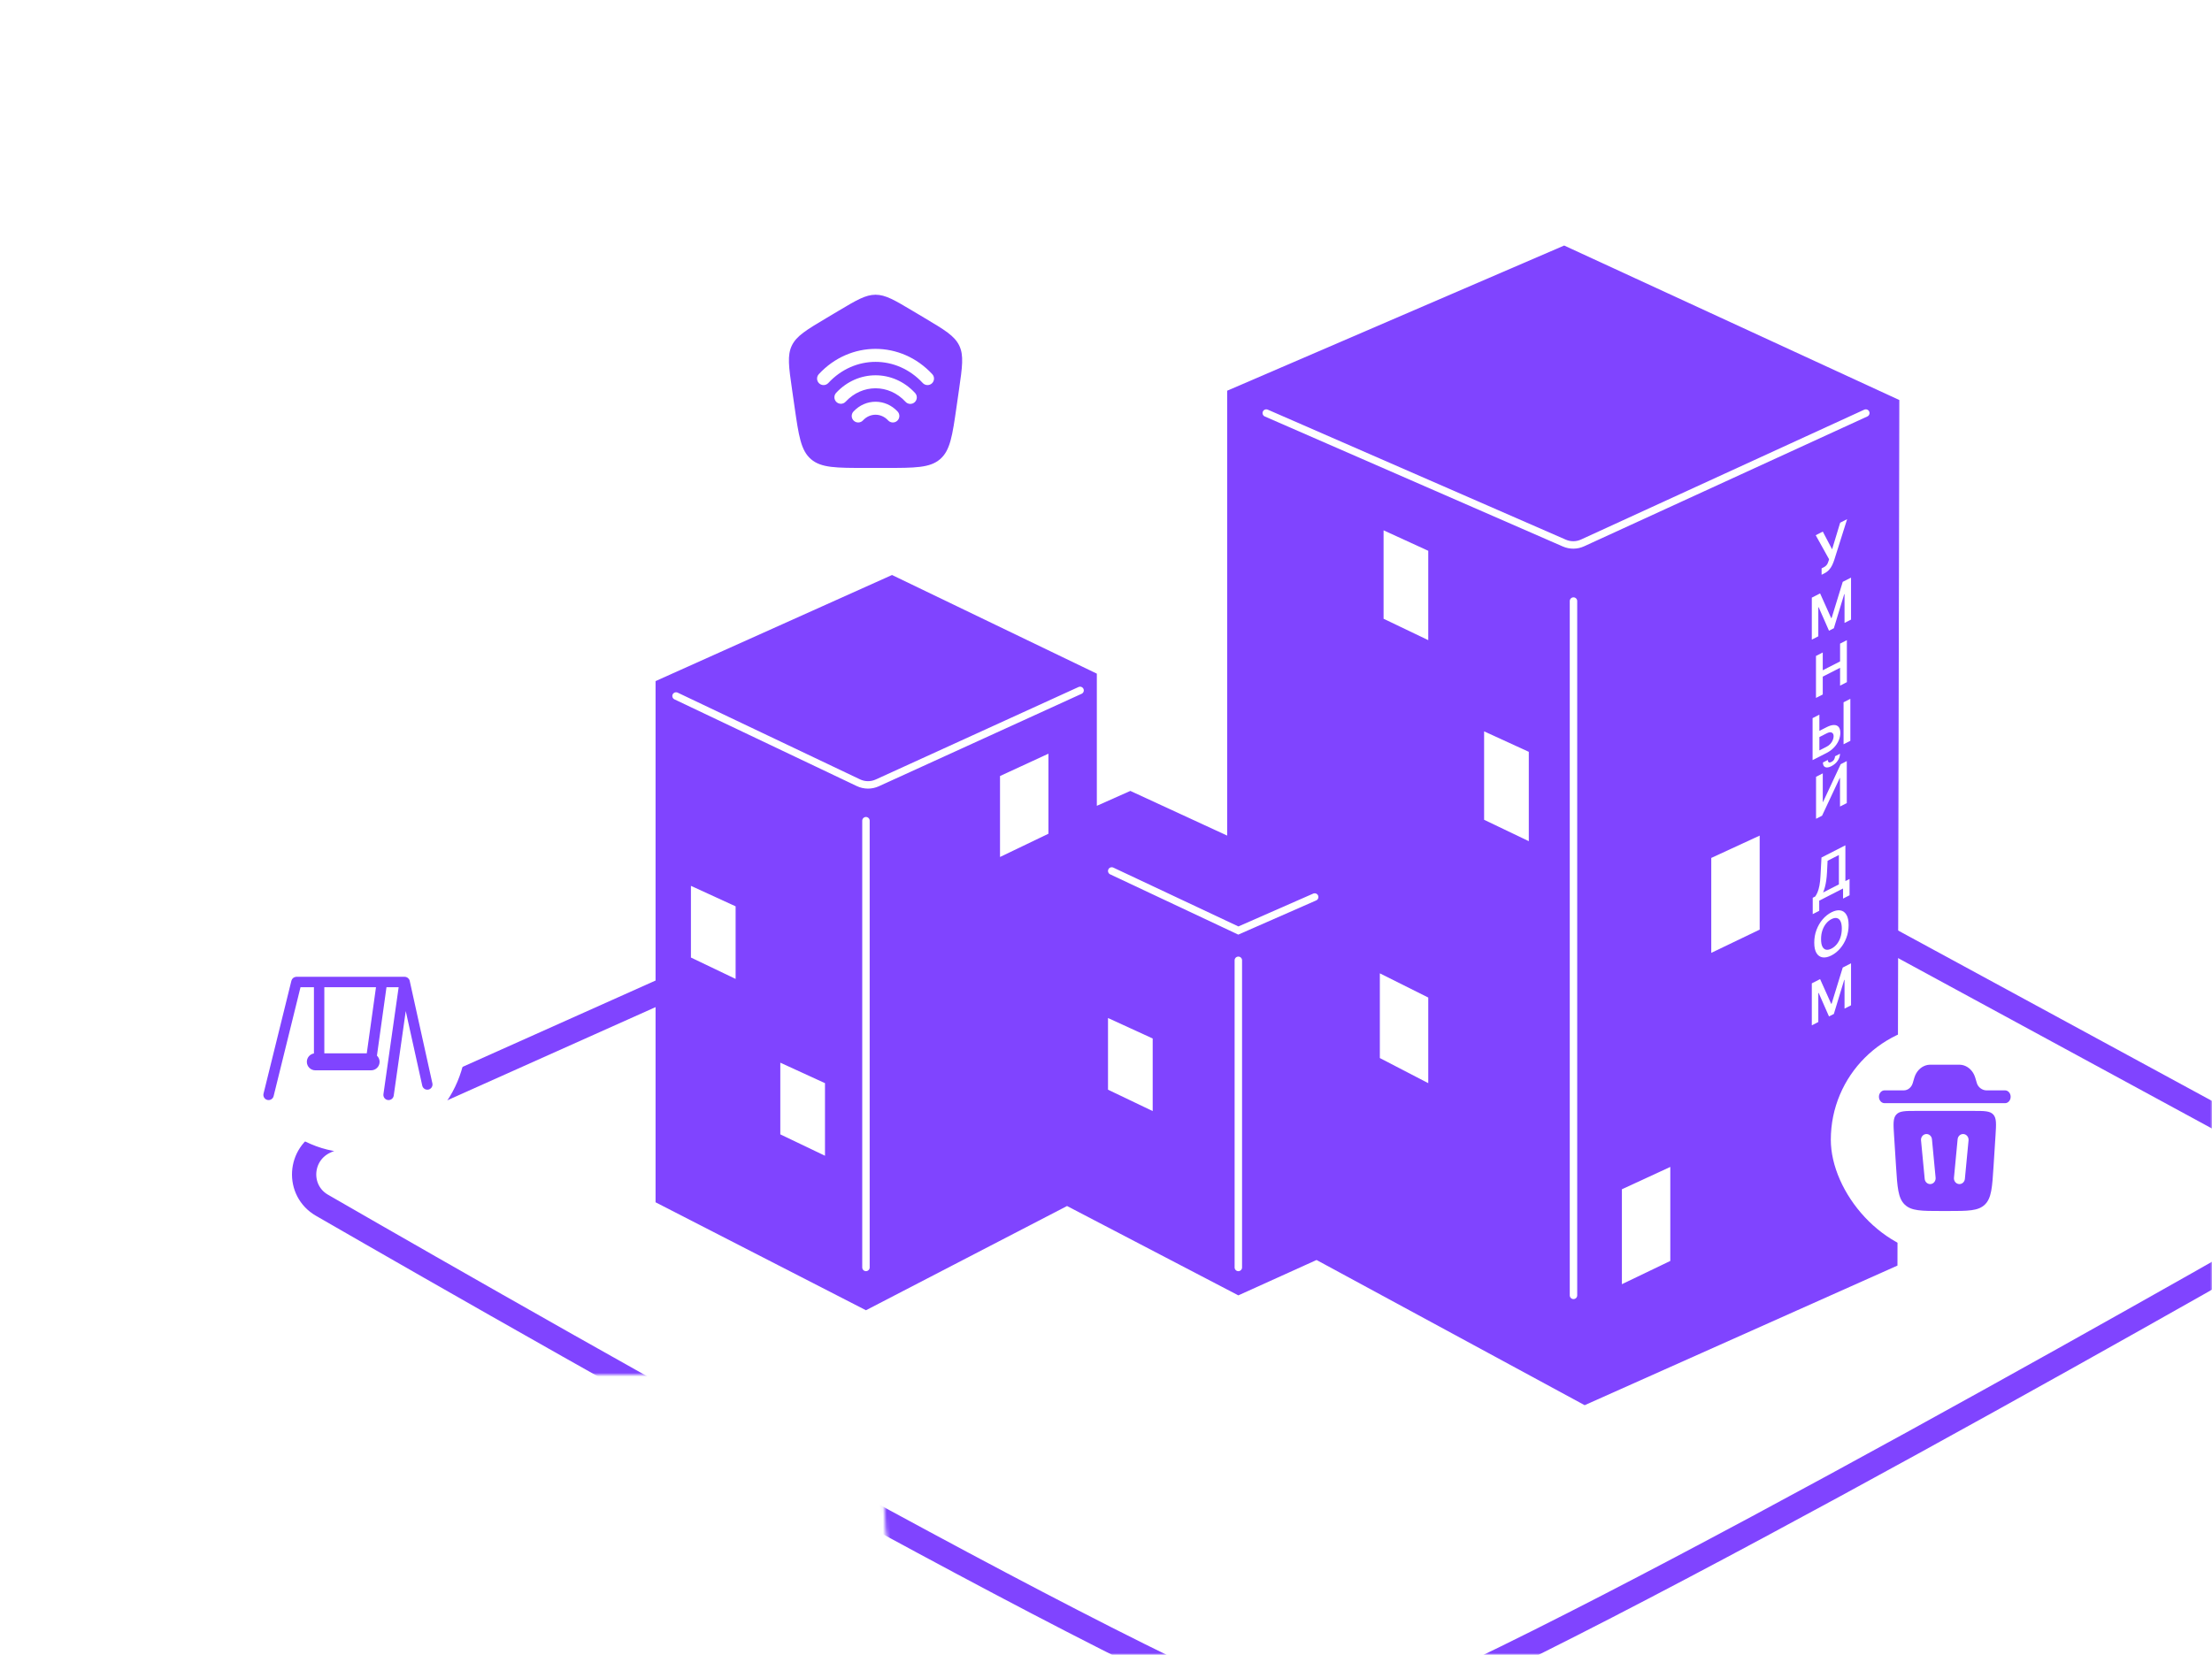 <?xml version="1.0" encoding="UTF-8"?> <svg xmlns="http://www.w3.org/2000/svg" width="600" height="449" viewBox="0 0 600 449" fill="none"><mask id="mask0_76_9" style="mask-type:alpha" maskUnits="userSpaceOnUse" x="0" y="0" width="600" height="449"><path d="M353 0C356.866 0 360 3.134 360 7C360 10.866 363.134 14 367 14H539C572.689 14 600 41.311 600 75V388C600 421.689 572.689 449 539 449H278C257.013 449 240 431.987 240 411C240 390.013 222.987 373 202 373H61C27.311 373 0 345.689 0 312V61C0 27.311 27.311 0 61 0H353Z" fill="#D9D9D9"></path></mask><g mask="url(#mask0_76_9)"><path d="M623.813 315.385C630.63 319.087 630.748 328.641 624.14 332.412C593.39 349.961 532.517 384.42 476.464 414.488C448.432 429.524 421.641 443.443 400.437 453.596C389.83 458.675 380.667 462.79 373.469 465.628C369.868 467.047 366.804 468.13 364.323 468.853C361.774 469.595 360.082 469.884 359.129 469.884C358.199 469.884 356.511 469.589 353.935 468.821C351.433 468.075 348.332 466.958 344.681 465.492C337.383 462.561 328.068 458.31 317.265 453.061C295.67 442.568 268.313 428.173 239.616 412.595C182.23 381.443 119.624 345.631 87.334 327.011C80.468 323.051 80.993 312.978 88.369 309.676L218.704 251.352C220.003 250.771 221.412 250.479 222.834 250.495L507.853 253.708C509.455 253.726 511.029 254.136 512.437 254.9L623.813 315.385Z" stroke="#8044FF" stroke-width="6.584"></path><mask id="path-3-outside-1_76_9" maskUnits="userSpaceOnUse" x="489.811" y="140.068" width="13" height="140" fill="black"><rect fill="white" x="489.811" y="140.068" width="13" height="140"></rect><path d="M490.811 267.014L493.059 265.865L496.071 272.58L496.19 272.519L499.201 262.726L501.45 261.576V272.968L499.686 273.869V266.043L499.592 266.091L496.789 275.317L495.471 275.99L492.668 269.613L492.574 269.661V277.504L490.811 278.406V267.014Z"></path><path d="M500.794 251.208C500.794 252.436 500.589 253.592 500.18 254.676C499.774 255.755 499.219 256.706 498.516 257.529C497.816 258.351 497.022 258.988 496.133 259.442C495.245 259.896 494.449 260.071 493.746 259.967C493.046 259.858 492.491 259.472 492.082 258.81C491.676 258.142 491.473 257.196 491.473 255.973C491.473 254.745 491.676 253.592 492.082 252.513C492.491 251.429 493.046 250.476 493.746 249.654C494.449 248.831 495.245 248.193 496.133 247.739C497.022 247.285 497.816 247.111 498.516 247.217C499.219 247.321 499.774 247.706 500.18 248.374C500.589 249.036 500.794 249.981 500.794 251.208ZM498.947 252.153C498.947 251.289 498.826 250.622 498.585 250.151C498.347 249.676 498.017 249.394 497.594 249.306C497.172 249.214 496.685 249.309 496.133 249.591C495.582 249.873 495.095 250.276 494.672 250.8C494.25 251.32 493.918 251.94 493.677 252.66C493.439 253.375 493.32 254.164 493.32 255.028C493.32 255.892 493.439 256.562 493.677 257.038C493.918 257.508 494.25 257.789 494.672 257.881C495.095 257.969 495.582 257.872 496.133 257.59C496.685 257.308 497.172 256.907 497.594 256.387C498.017 255.863 498.347 255.244 498.585 254.529C498.826 253.809 498.947 253.017 498.947 252.153Z"></path><path d="M491.058 248.229V243.796L491.736 243.449C491.964 243.129 492.177 242.733 492.375 242.261C492.573 241.789 492.742 241.195 492.88 240.478C493.019 239.762 493.115 238.879 493.168 237.829L493.435 232.875L499.919 229.561V239.267L501.048 238.69V243.112L499.285 244.014V241.277L492.821 244.58V247.328L491.058 248.229ZM493.876 242.356L498.155 240.169V232.192L495.089 233.759L494.931 236.927C494.888 237.724 494.819 238.453 494.723 239.114C494.627 239.775 494.507 240.376 494.361 240.917C494.216 241.455 494.054 241.935 493.876 242.356Z"></path><path d="M491.962 210.972L493.784 210.04V217.805L493.878 217.757L498.648 207.554L500.297 206.711V218.103L498.46 219.042V211.283L498.376 211.326L493.591 221.53L491.962 222.363V210.972ZM497.113 205.402L498.455 204.716C498.455 205.365 498.245 205.999 497.826 206.617C497.41 207.23 496.845 207.719 496.132 208.084C495.425 208.445 494.862 208.532 494.443 208.346C494.027 208.155 493.821 207.733 493.824 207.083L495.156 206.402C495.156 206.669 495.229 206.871 495.374 207.008C495.523 207.14 495.775 207.115 496.132 206.932C496.482 206.753 496.731 206.522 496.88 206.238C497.032 205.953 497.109 205.674 497.113 205.402Z"></path><path d="M492.245 198.828L494.82 197.512C495.596 197.115 496.262 196.918 496.816 196.92C497.374 196.916 497.802 197.096 498.099 197.46C498.396 197.824 498.545 198.354 498.545 199.051C498.545 199.752 498.396 200.445 498.099 201.131C497.802 201.813 497.374 202.447 496.816 203.033C496.262 203.617 495.596 204.107 494.82 204.503L491.021 206.445V195.053L492.864 194.112V203.812L494.82 202.813C495.23 202.603 495.576 202.339 495.86 202.019C496.144 201.7 496.359 201.36 496.504 201.001C496.653 200.639 496.727 200.292 496.727 199.958C496.727 199.476 496.562 199.15 496.232 198.982C495.905 198.808 495.434 198.878 494.82 199.191L492.245 200.508V198.828ZM501.264 189.818V201.21L499.421 202.152V190.76L501.264 189.818Z"></path><path d="M491.941 189.576V178.184L493.779 177.245V182.068L498.479 179.665V174.843L500.322 173.901V185.293L498.479 186.235V181.395L493.779 183.798V188.637L491.941 189.576Z"></path><path d="M490.811 162.363L493.059 161.214L496.071 167.929L496.19 167.869L499.201 158.075L501.45 156.926V168.317L499.686 169.219V161.392L499.592 161.44L496.789 170.666L495.471 171.34L492.668 164.963L492.574 165.011V172.854L490.811 173.755V162.363Z"></path><path d="M493.467 156.154V154.419L494.047 154.122C494.308 153.989 494.522 153.837 494.691 153.665C494.859 153.494 494.995 153.303 495.097 153.091C495.203 152.877 495.29 152.647 495.359 152.4L495.493 151.948L491.868 145.424L493.789 144.442L496.315 149.247L498.5 142.035L500.392 141.068L496.895 152.144C496.733 152.627 496.546 153.095 496.335 153.548C496.124 153.997 495.848 154.414 495.508 154.8C495.171 155.179 494.732 155.508 494.191 155.784L493.467 156.154Z"></path></mask><path d="M490.811 267.014L493.059 265.865L496.071 272.58L496.19 272.519L499.201 262.726L501.45 261.576V272.968L499.686 273.869V266.043L499.592 266.091L496.789 275.317L495.471 275.99L492.668 269.613L492.574 269.661V277.504L490.811 278.406V267.014Z" fill="#5135F5" fill-opacity="0.8"></path><path d="M500.794 251.208C500.794 252.436 500.589 253.592 500.18 254.676C499.774 255.755 499.219 256.706 498.516 257.529C497.816 258.351 497.022 258.988 496.133 259.442C495.245 259.896 494.449 260.071 493.746 259.967C493.046 259.858 492.491 259.472 492.082 258.81C491.676 258.142 491.473 257.196 491.473 255.973C491.473 254.745 491.676 253.592 492.082 252.513C492.491 251.429 493.046 250.476 493.746 249.654C494.449 248.831 495.245 248.193 496.133 247.739C497.022 247.285 497.816 247.111 498.516 247.217C499.219 247.321 499.774 247.706 500.18 248.374C500.589 249.036 500.794 249.981 500.794 251.208ZM498.947 252.153C498.947 251.289 498.826 250.622 498.585 250.151C498.347 249.676 498.017 249.394 497.594 249.306C497.172 249.214 496.685 249.309 496.133 249.591C495.582 249.873 495.095 250.276 494.672 250.8C494.25 251.32 493.918 251.94 493.677 252.66C493.439 253.375 493.32 254.164 493.32 255.028C493.32 255.892 493.439 256.562 493.677 257.038C493.918 257.508 494.25 257.789 494.672 257.881C495.095 257.969 495.582 257.872 496.133 257.59C496.685 257.308 497.172 256.907 497.594 256.387C498.017 255.863 498.347 255.244 498.585 254.529C498.826 253.809 498.947 253.017 498.947 252.153Z" fill="#5135F5" fill-opacity="0.8"></path><path d="M491.058 248.229V243.796L491.736 243.449C491.964 243.129 492.177 242.733 492.375 242.261C492.573 241.789 492.742 241.195 492.88 240.478C493.019 239.762 493.115 238.879 493.168 237.829L493.435 232.875L499.919 229.561V239.267L501.048 238.69V243.112L499.285 244.014V241.277L492.821 244.58V247.328L491.058 248.229ZM493.876 242.356L498.155 240.169V232.192L495.089 233.759L494.931 236.927C494.888 237.724 494.819 238.453 494.723 239.114C494.627 239.775 494.507 240.376 494.361 240.917C494.216 241.455 494.054 241.935 493.876 242.356Z" fill="#5135F5" fill-opacity="0.8"></path><path d="M491.962 210.972L493.784 210.04V217.805L493.878 217.757L498.648 207.554L500.297 206.711V218.103L498.46 219.042V211.283L498.376 211.326L493.591 221.53L491.962 222.363V210.972ZM497.113 205.402L498.455 204.716C498.455 205.365 498.245 205.999 497.826 206.617C497.41 207.23 496.845 207.719 496.132 208.084C495.425 208.445 494.862 208.532 494.443 208.346C494.027 208.155 493.821 207.733 493.824 207.083L495.156 206.402C495.156 206.669 495.229 206.871 495.374 207.008C495.523 207.14 495.775 207.115 496.132 206.932C496.482 206.753 496.731 206.522 496.88 206.238C497.032 205.953 497.109 205.674 497.113 205.402Z" fill="#5135F5" fill-opacity="0.8"></path><path d="M492.245 198.828L494.82 197.512C495.596 197.115 496.262 196.918 496.816 196.92C497.374 196.916 497.802 197.096 498.099 197.46C498.396 197.824 498.545 198.354 498.545 199.051C498.545 199.752 498.396 200.445 498.099 201.131C497.802 201.813 497.374 202.447 496.816 203.033C496.262 203.617 495.596 204.107 494.82 204.503L491.021 206.445V195.053L492.864 194.112V203.812L494.82 202.813C495.23 202.603 495.576 202.339 495.86 202.019C496.144 201.7 496.359 201.36 496.504 201.001C496.653 200.639 496.727 200.292 496.727 199.958C496.727 199.476 496.562 199.15 496.232 198.982C495.905 198.808 495.434 198.878 494.82 199.191L492.245 200.508V198.828ZM501.264 189.818V201.21L499.421 202.152V190.76L501.264 189.818Z" fill="#5135F5" fill-opacity="0.8"></path><path d="M491.941 189.576V178.184L493.779 177.245V182.068L498.479 179.665V174.843L500.322 173.901V185.293L498.479 186.235V181.395L493.779 183.798V188.637L491.941 189.576Z" fill="#5135F5" fill-opacity="0.8"></path><path d="M490.811 162.363L493.059 161.214L496.071 167.929L496.19 167.869L499.201 158.075L501.45 156.926V168.317L499.686 169.219V161.392L499.592 161.44L496.789 170.666L495.471 171.34L492.668 164.963L492.574 165.011V172.854L490.811 173.755V162.363Z" fill="#5135F5" fill-opacity="0.8"></path><path d="M493.467 156.154V154.419L494.047 154.122C494.308 153.989 494.522 153.837 494.691 153.665C494.859 153.494 494.995 153.303 495.097 153.091C495.203 152.877 495.29 152.647 495.359 152.4L495.493 151.948L491.868 145.424L493.789 144.442L496.315 149.247L498.5 142.035L500.392 141.068L496.895 152.144C496.733 152.627 496.546 153.095 496.335 153.548C496.124 153.997 495.848 154.414 495.508 154.8C495.171 155.179 494.732 155.508 494.191 155.784L493.467 156.154Z" fill="#5135F5" fill-opacity="0.8"></path><path d="M490.811 267.014L493.059 265.865L496.071 272.58L496.19 272.519L499.201 262.726L501.45 261.576V272.968L499.686 273.869V266.043L499.592 266.091L496.789 275.317L495.471 275.99L492.668 269.613L492.574 269.661V277.504L490.811 278.406V267.014Z" stroke="#8F8F8F" stroke-width="0.867" mask="url(#path-3-outside-1_76_9)"></path><path d="M500.794 251.208C500.794 252.436 500.589 253.592 500.18 254.676C499.774 255.755 499.219 256.706 498.516 257.529C497.816 258.351 497.022 258.988 496.133 259.442C495.245 259.896 494.449 260.071 493.746 259.967C493.046 259.858 492.491 259.472 492.082 258.81C491.676 258.142 491.473 257.196 491.473 255.973C491.473 254.745 491.676 253.592 492.082 252.513C492.491 251.429 493.046 250.476 493.746 249.654C494.449 248.831 495.245 248.193 496.133 247.739C497.022 247.285 497.816 247.111 498.516 247.217C499.219 247.321 499.774 247.706 500.18 248.374C500.589 249.036 500.794 249.981 500.794 251.208ZM498.947 252.153C498.947 251.289 498.826 250.622 498.585 250.151C498.347 249.676 498.017 249.394 497.594 249.306C497.172 249.214 496.685 249.309 496.133 249.591C495.582 249.873 495.095 250.276 494.672 250.8C494.25 251.32 493.918 251.94 493.677 252.66C493.439 253.375 493.32 254.164 493.32 255.028C493.32 255.892 493.439 256.562 493.677 257.038C493.918 257.508 494.25 257.789 494.672 257.881C495.095 257.969 495.582 257.872 496.133 257.59C496.685 257.308 497.172 256.907 497.594 256.387C498.017 255.863 498.347 255.244 498.585 254.529C498.826 253.809 498.947 253.017 498.947 252.153Z" stroke="#8F8F8F" stroke-width="0.867" mask="url(#path-3-outside-1_76_9)"></path><path d="M491.058 248.229V243.796L491.736 243.449C491.964 243.129 492.177 242.733 492.375 242.261C492.573 241.789 492.742 241.195 492.88 240.478C493.019 239.762 493.115 238.879 493.168 237.829L493.435 232.875L499.919 229.561V239.267L501.048 238.69V243.112L499.285 244.014V241.277L492.821 244.58V247.328L491.058 248.229ZM493.876 242.356L498.155 240.169V232.192L495.089 233.759L494.931 236.927C494.888 237.724 494.819 238.453 494.723 239.114C494.627 239.775 494.507 240.376 494.361 240.917C494.216 241.455 494.054 241.935 493.876 242.356Z" stroke="#8F8F8F" stroke-width="0.867" mask="url(#path-3-outside-1_76_9)"></path><path d="M491.962 210.972L493.784 210.04V217.805L493.878 217.757L498.648 207.554L500.297 206.711V218.103L498.46 219.042V211.283L498.376 211.326L493.591 221.53L491.962 222.363V210.972ZM497.113 205.402L498.455 204.716C498.455 205.365 498.245 205.999 497.826 206.617C497.41 207.23 496.845 207.719 496.132 208.084C495.425 208.445 494.862 208.532 494.443 208.346C494.027 208.155 493.821 207.733 493.824 207.083L495.156 206.402C495.156 206.669 495.229 206.871 495.374 207.008C495.523 207.14 495.775 207.115 496.132 206.932C496.482 206.753 496.731 206.522 496.88 206.238C497.032 205.953 497.109 205.674 497.113 205.402Z" stroke="#8F8F8F" stroke-width="0.867" mask="url(#path-3-outside-1_76_9)"></path><path d="M492.245 198.828L494.82 197.512C495.596 197.115 496.262 196.918 496.816 196.92C497.374 196.916 497.802 197.096 498.099 197.46C498.396 197.824 498.545 198.354 498.545 199.051C498.545 199.752 498.396 200.445 498.099 201.131C497.802 201.813 497.374 202.447 496.816 203.033C496.262 203.617 495.596 204.107 494.82 204.503L491.021 206.445V195.053L492.864 194.112V203.812L494.82 202.813C495.23 202.603 495.576 202.339 495.86 202.019C496.144 201.7 496.359 201.36 496.504 201.001C496.653 200.639 496.727 200.292 496.727 199.958C496.727 199.476 496.562 199.15 496.232 198.982C495.905 198.808 495.434 198.878 494.82 199.191L492.245 200.508V198.828ZM501.264 189.818V201.21L499.421 202.152V190.76L501.264 189.818Z" stroke="#8F8F8F" stroke-width="0.867" mask="url(#path-3-outside-1_76_9)"></path><path d="M491.941 189.576V178.184L493.779 177.245V182.068L498.479 179.665V174.843L500.322 173.901V185.293L498.479 186.235V181.395L493.779 183.798V188.637L491.941 189.576Z" stroke="#8F8F8F" stroke-width="0.867" mask="url(#path-3-outside-1_76_9)"></path><path d="M490.811 162.363L493.059 161.214L496.071 167.929L496.19 167.869L499.201 158.075L501.45 156.926V168.317L499.686 169.219V161.392L499.592 161.44L496.789 170.666L495.471 171.34L492.668 164.963L492.574 165.011V172.854L490.811 173.755V162.363Z" stroke="#8F8F8F" stroke-width="0.867" mask="url(#path-3-outside-1_76_9)"></path><path d="M493.467 156.154V154.419L494.047 154.122C494.308 153.989 494.522 153.837 494.691 153.665C494.859 153.494 494.995 153.303 495.097 153.091C495.203 152.877 495.29 152.647 495.359 152.4L495.493 151.948L491.868 145.424L493.789 144.442L496.315 149.247L498.5 142.035L500.392 141.068L496.895 152.144C496.733 152.627 496.546 153.095 496.335 153.548C496.124 153.997 495.848 154.414 495.508 154.8C495.171 155.179 494.732 155.508 494.191 155.784L493.467 156.154Z" stroke="#8F8F8F" stroke-width="0.867" mask="url(#path-3-outside-1_76_9)"></path><g style="mix-blend-mode:hard-light" filter="url(#filter0_f_76_9)"><ellipse cx="496.371" cy="209.495" rx="7.979" ry="82.451" fill="#128DFF" fill-opacity="0.41"></ellipse></g><g style="mix-blend-mode:hard-light" filter="url(#filter1_f_76_9)"><mask id="path-5-outside-2_76_9" maskUnits="userSpaceOnUse" x="489.907" y="138.779" width="13" height="141" fill="black"><rect fill="white" x="489.907" y="138.779" width="13" height="141"></rect><path d="M490.907 266.725L493.156 265.576L496.167 272.291L496.286 272.23L499.297 262.436L501.546 261.287V272.679L499.783 273.58V265.754L499.688 265.802L496.885 275.028L495.568 275.701L492.764 269.324L492.67 269.372V277.215L490.907 278.117V266.725Z"></path><path d="M500.89 250.919C500.89 252.147 500.686 253.303 500.276 254.387C499.87 255.466 499.315 256.417 498.612 257.24C497.912 258.061 497.118 258.699 496.23 259.153C495.341 259.607 494.546 259.782 493.842 259.678C493.142 259.569 492.587 259.183 492.178 258.521C491.772 257.853 491.569 256.907 491.569 255.684C491.569 254.456 491.772 253.303 492.178 252.224C492.587 251.14 493.142 250.187 493.842 249.365C494.546 248.542 495.341 247.904 496.23 247.45C497.118 246.996 497.912 246.822 498.612 246.928C499.315 247.032 499.87 247.417 500.276 248.085C500.686 248.747 500.89 249.692 500.89 250.919ZM499.043 251.864C499.043 251 498.922 250.332 498.681 249.862C498.443 249.387 498.113 249.105 497.691 249.017C497.268 248.925 496.781 249.02 496.23 249.302C495.678 249.584 495.191 249.987 494.768 250.511C494.346 251.031 494.014 251.651 493.773 252.371C493.535 253.086 493.416 253.875 493.416 254.739C493.416 255.603 493.535 256.273 493.773 256.749C494.014 257.219 494.346 257.5 494.768 257.591C495.191 257.68 495.678 257.583 496.23 257.301C496.781 257.019 497.268 256.618 497.691 256.098C498.113 255.574 498.443 254.955 498.681 254.24C498.922 253.52 499.043 252.728 499.043 251.864Z"></path><path d="M491.154 247.94V243.507L491.833 243.16C492.06 242.84 492.273 242.444 492.471 241.972C492.67 241.5 492.838 240.905 492.977 240.189C493.115 239.473 493.211 238.59 493.264 237.539L493.531 232.586L500.015 229.272V238.978L501.144 238.401V242.823L499.381 243.724V240.988L492.917 244.291V247.039L491.154 247.94ZM493.972 242.067L498.252 239.88V231.903L495.186 233.47L495.027 236.638C494.984 237.435 494.915 238.164 494.819 238.825C494.723 239.486 494.603 240.087 494.458 240.628C494.312 241.166 494.151 241.646 493.972 242.067Z"></path><path d="M492.058 210.683L493.881 209.751V217.516L493.975 217.468L498.744 207.265L500.394 206.422V217.814L498.556 218.753V210.993L498.472 211.037L493.687 221.241L492.058 222.074V210.683ZM497.209 205.113L498.551 204.427C498.551 205.076 498.342 205.71 497.922 206.328C497.506 206.941 496.941 207.43 496.228 207.795C495.522 208.156 494.959 208.243 494.539 208.057C494.123 207.866 493.917 207.444 493.92 206.794L495.253 206.113C495.253 206.38 495.325 206.582 495.47 206.719C495.619 206.851 495.872 206.825 496.228 206.643C496.578 206.464 496.828 206.233 496.976 205.949C497.128 205.664 497.206 205.385 497.209 205.113Z"></path><path d="M492.341 198.539L494.916 197.223C495.692 196.826 496.358 196.629 496.912 196.631C497.47 196.627 497.898 196.807 498.195 197.171C498.492 197.534 498.641 198.065 498.641 198.762C498.641 199.463 498.492 200.156 498.195 200.842C497.898 201.524 497.47 202.158 496.912 202.744C496.358 203.328 495.692 203.818 494.916 204.214L491.118 206.156V194.764L492.96 193.823V203.523L494.916 202.523C495.326 202.314 495.673 202.05 495.957 201.73C496.24 201.411 496.455 201.071 496.6 200.712C496.749 200.35 496.823 200.003 496.823 199.669C496.823 199.187 496.658 198.861 496.328 198.693C496.001 198.519 495.531 198.588 494.916 198.902L492.341 200.219V198.539ZM501.36 189.529V200.921L499.518 201.863V190.471L501.36 189.529Z"></path><path d="M492.037 189.287V177.895L493.875 176.956V181.779L498.575 179.376V174.554L500.418 173.612V185.004L498.575 185.945V181.106L493.875 183.509V188.348L492.037 189.287Z"></path><path d="M490.907 162.074L493.156 160.925L496.167 167.64L496.286 167.58L499.297 157.786L501.546 156.637V168.028L499.783 168.93V161.103L499.688 161.151L496.885 170.377L495.568 171.05L492.764 164.674L492.67 164.722V172.565L490.907 173.466V162.074Z"></path><path d="M493.564 155.865V154.13L494.143 153.833C494.404 153.7 494.619 153.548 494.787 153.376C494.955 153.205 495.091 153.013 495.193 152.802C495.299 152.588 495.386 152.358 495.456 152.111L495.589 151.659L491.964 145.135L493.886 144.153L496.412 148.958L498.596 141.746L500.488 140.779L496.991 151.855C496.829 152.338 496.643 152.806 496.431 153.259C496.22 153.708 495.944 154.125 495.604 154.511C495.267 154.89 494.828 155.219 494.287 155.495L493.564 155.865Z"></path></mask><path d="M490.907 266.725L493.156 265.576L496.167 272.291L496.286 272.23L499.297 262.436L501.546 261.287V272.679L499.783 273.58V265.754L499.688 265.802L496.885 275.028L495.568 275.701L492.764 269.324L492.67 269.372V277.215L490.907 278.117V266.725Z" stroke="#0094FF" stroke-width="1.214" mask="url(#path-5-outside-2_76_9)"></path><path d="M500.89 250.919C500.89 252.147 500.686 253.303 500.276 254.387C499.87 255.466 499.315 256.417 498.612 257.24C497.912 258.061 497.118 258.699 496.23 259.153C495.341 259.607 494.546 259.782 493.842 259.678C493.142 259.569 492.587 259.183 492.178 258.521C491.772 257.853 491.569 256.907 491.569 255.684C491.569 254.456 491.772 253.303 492.178 252.224C492.587 251.14 493.142 250.187 493.842 249.365C494.546 248.542 495.341 247.904 496.23 247.45C497.118 246.996 497.912 246.822 498.612 246.928C499.315 247.032 499.87 247.417 500.276 248.085C500.686 248.747 500.89 249.692 500.89 250.919ZM499.043 251.864C499.043 251 498.922 250.332 498.681 249.862C498.443 249.387 498.113 249.105 497.691 249.017C497.268 248.925 496.781 249.02 496.23 249.302C495.678 249.584 495.191 249.987 494.768 250.511C494.346 251.031 494.014 251.651 493.773 252.371C493.535 253.086 493.416 253.875 493.416 254.739C493.416 255.603 493.535 256.273 493.773 256.749C494.014 257.219 494.346 257.5 494.768 257.591C495.191 257.68 495.678 257.583 496.23 257.301C496.781 257.019 497.268 256.618 497.691 256.098C498.113 255.574 498.443 254.955 498.681 254.24C498.922 253.52 499.043 252.728 499.043 251.864Z" stroke="#0094FF" stroke-width="1.214" mask="url(#path-5-outside-2_76_9)"></path><path d="M491.154 247.94V243.507L491.833 243.16C492.06 242.84 492.273 242.444 492.471 241.972C492.67 241.5 492.838 240.905 492.977 240.189C493.115 239.473 493.211 238.59 493.264 237.539L493.531 232.586L500.015 229.272V238.978L501.144 238.401V242.823L499.381 243.724V240.988L492.917 244.291V247.039L491.154 247.94ZM493.972 242.067L498.252 239.88V231.903L495.186 233.47L495.027 236.638C494.984 237.435 494.915 238.164 494.819 238.825C494.723 239.486 494.603 240.087 494.458 240.628C494.312 241.166 494.151 241.646 493.972 242.067Z" stroke="#0094FF" stroke-width="1.214" mask="url(#path-5-outside-2_76_9)"></path><path d="M492.058 210.683L493.881 209.751V217.516L493.975 217.468L498.744 207.265L500.394 206.422V217.814L498.556 218.753V210.993L498.472 211.037L493.687 221.241L492.058 222.074V210.683ZM497.209 205.113L498.551 204.427C498.551 205.076 498.342 205.71 497.922 206.328C497.506 206.941 496.941 207.43 496.228 207.795C495.522 208.156 494.959 208.243 494.539 208.057C494.123 207.866 493.917 207.444 493.92 206.794L495.253 206.113C495.253 206.38 495.325 206.582 495.47 206.719C495.619 206.851 495.872 206.825 496.228 206.643C496.578 206.464 496.828 206.233 496.976 205.949C497.128 205.664 497.206 205.385 497.209 205.113Z" stroke="#0094FF" stroke-width="1.214" mask="url(#path-5-outside-2_76_9)"></path><path d="M492.341 198.539L494.916 197.223C495.692 196.826 496.358 196.629 496.912 196.631C497.47 196.627 497.898 196.807 498.195 197.171C498.492 197.534 498.641 198.065 498.641 198.762C498.641 199.463 498.492 200.156 498.195 200.842C497.898 201.524 497.47 202.158 496.912 202.744C496.358 203.328 495.692 203.818 494.916 204.214L491.118 206.156V194.764L492.96 193.823V203.523L494.916 202.523C495.326 202.314 495.673 202.05 495.957 201.73C496.24 201.411 496.455 201.071 496.6 200.712C496.749 200.35 496.823 200.003 496.823 199.669C496.823 199.187 496.658 198.861 496.328 198.693C496.001 198.519 495.531 198.588 494.916 198.902L492.341 200.219V198.539ZM501.36 189.529V200.921L499.518 201.863V190.471L501.36 189.529Z" stroke="#0094FF" stroke-width="1.214" mask="url(#path-5-outside-2_76_9)"></path><path d="M492.037 189.287V177.895L493.875 176.956V181.779L498.575 179.376V174.554L500.418 173.612V185.004L498.575 185.945V181.106L493.875 183.509V188.348L492.037 189.287Z" stroke="#0094FF" stroke-width="1.214" mask="url(#path-5-outside-2_76_9)"></path><path d="M490.907 162.074L493.156 160.925L496.167 167.64L496.286 167.58L499.297 157.786L501.546 156.637V168.028L499.783 168.93V161.103L499.688 161.151L496.885 170.377L495.568 171.05L492.764 164.674L492.67 164.722V172.565L490.907 173.466V162.074Z" stroke="#0094FF" stroke-width="1.214" mask="url(#path-5-outside-2_76_9)"></path><path d="M493.564 155.865V154.13L494.143 153.833C494.404 153.7 494.619 153.548 494.787 153.376C494.955 153.205 495.091 153.013 495.193 152.802C495.299 152.588 495.386 152.358 495.456 152.111L495.589 151.659L491.964 145.135L493.886 144.153L496.412 148.958L498.596 141.746L500.488 140.779L496.991 151.855C496.829 152.338 496.643 152.806 496.431 153.259C496.22 153.708 495.944 154.125 495.604 154.511C495.267 154.89 494.828 155.219 494.287 155.495L493.564 155.865Z" stroke="#0094FF" stroke-width="1.214" mask="url(#path-5-outside-2_76_9)"></path></g><g style="mix-blend-mode:hard-light" filter="url(#filter2_f_76_9)"><mask id="path-6-outside-3_76_9" maskUnits="userSpaceOnUse" x="489.907" y="138.779" width="13" height="141" fill="black"><rect fill="white" x="489.907" y="138.779" width="13" height="141"></rect><path d="M490.907 266.725L493.156 265.576L496.167 272.291L496.286 272.23L499.297 262.436L501.546 261.287V272.679L499.783 273.58V265.754L499.688 265.802L496.885 275.028L495.568 275.701L492.764 269.324L492.67 269.372V277.215L490.907 278.117V266.725Z"></path><path d="M500.89 250.919C500.89 252.147 500.686 253.303 500.276 254.387C499.87 255.466 499.315 256.417 498.612 257.24C497.912 258.061 497.118 258.699 496.23 259.153C495.341 259.607 494.546 259.782 493.842 259.678C493.142 259.569 492.587 259.183 492.178 258.521C491.772 257.853 491.569 256.907 491.569 255.684C491.569 254.456 491.772 253.303 492.178 252.224C492.587 251.14 493.142 250.187 493.842 249.365C494.546 248.542 495.341 247.904 496.23 247.45C497.118 246.996 497.912 246.822 498.612 246.928C499.315 247.032 499.87 247.417 500.276 248.085C500.686 248.747 500.89 249.692 500.89 250.919ZM499.043 251.864C499.043 251 498.922 250.332 498.681 249.862C498.443 249.387 498.113 249.105 497.691 249.017C497.268 248.925 496.781 249.02 496.23 249.302C495.678 249.584 495.191 249.987 494.768 250.511C494.346 251.031 494.014 251.651 493.773 252.371C493.535 253.086 493.416 253.875 493.416 254.739C493.416 255.603 493.535 256.273 493.773 256.749C494.014 257.219 494.346 257.5 494.768 257.591C495.191 257.68 495.678 257.583 496.23 257.301C496.781 257.019 497.268 256.618 497.691 256.098C498.113 255.574 498.443 254.955 498.681 254.24C498.922 253.52 499.043 252.728 499.043 251.864Z"></path><path d="M491.154 247.94V243.507L491.833 243.16C492.06 242.84 492.273 242.444 492.471 241.972C492.67 241.5 492.838 240.905 492.977 240.189C493.115 239.473 493.211 238.59 493.264 237.539L493.531 232.586L500.015 229.272V238.978L501.144 238.401V242.823L499.381 243.724V240.988L492.917 244.291V247.039L491.154 247.94ZM493.972 242.067L498.252 239.88V231.903L495.186 233.47L495.027 236.638C494.984 237.435 494.915 238.164 494.819 238.825C494.723 239.486 494.603 240.087 494.458 240.628C494.312 241.166 494.151 241.646 493.972 242.067Z"></path><path d="M492.058 210.683L493.881 209.751V217.516L493.975 217.468L498.744 207.265L500.394 206.422V217.814L498.556 218.753V210.993L498.472 211.037L493.687 221.241L492.058 222.074V210.683ZM497.209 205.113L498.551 204.427C498.551 205.076 498.342 205.71 497.922 206.328C497.506 206.941 496.941 207.43 496.228 207.795C495.522 208.156 494.959 208.243 494.539 208.057C494.123 207.866 493.917 207.444 493.92 206.794L495.253 206.113C495.253 206.38 495.325 206.582 495.47 206.719C495.619 206.851 495.872 206.825 496.228 206.643C496.578 206.464 496.828 206.233 496.976 205.949C497.128 205.664 497.206 205.385 497.209 205.113Z"></path><path d="M492.341 198.539L494.916 197.223C495.692 196.826 496.358 196.629 496.912 196.631C497.47 196.627 497.898 196.807 498.195 197.171C498.492 197.534 498.641 198.065 498.641 198.762C498.641 199.463 498.492 200.156 498.195 200.842C497.898 201.524 497.47 202.158 496.912 202.744C496.358 203.328 495.692 203.818 494.916 204.214L491.118 206.156V194.764L492.96 193.823V203.523L494.916 202.523C495.326 202.314 495.673 202.05 495.957 201.73C496.24 201.411 496.455 201.071 496.6 200.712C496.749 200.35 496.823 200.003 496.823 199.669C496.823 199.187 496.658 198.861 496.328 198.693C496.001 198.519 495.531 198.588 494.916 198.902L492.341 200.219V198.539ZM501.36 189.529V200.921L499.518 201.863V190.471L501.36 189.529Z"></path><path d="M492.037 189.287V177.895L493.875 176.956V181.779L498.575 179.376V174.554L500.418 173.612V185.004L498.575 185.945V181.106L493.875 183.509V188.348L492.037 189.287Z"></path><path d="M490.907 162.074L493.156 160.925L496.167 167.64L496.286 167.58L499.297 157.786L501.546 156.637V168.028L499.783 168.93V161.103L499.688 161.151L496.885 170.377L495.568 171.05L492.764 164.674L492.67 164.722V172.565L490.907 173.466V162.074Z"></path><path d="M493.564 155.865V154.13L494.143 153.833C494.404 153.7 494.619 153.548 494.787 153.376C494.955 153.205 495.091 153.013 495.193 152.802C495.299 152.588 495.386 152.358 495.456 152.111L495.589 151.659L491.964 145.135L493.886 144.153L496.412 148.958L498.596 141.746L500.488 140.779L496.991 151.855C496.829 152.338 496.643 152.806 496.431 153.259C496.22 153.708 495.944 154.125 495.604 154.511C495.267 154.89 494.828 155.219 494.287 155.495L493.564 155.865Z"></path></mask><path d="M490.907 266.725L493.156 265.576L496.167 272.291L496.286 272.23L499.297 262.436L501.546 261.287V272.679L499.783 273.58V265.754L499.688 265.802L496.885 275.028L495.568 275.701L492.764 269.324L492.67 269.372V277.215L490.907 278.117V266.725Z" stroke="#0094FF" stroke-width="1.735" mask="url(#path-6-outside-3_76_9)"></path><path d="M500.89 250.919C500.89 252.147 500.686 253.303 500.276 254.387C499.87 255.466 499.315 256.417 498.612 257.24C497.912 258.061 497.118 258.699 496.23 259.153C495.341 259.607 494.546 259.782 493.842 259.678C493.142 259.569 492.587 259.183 492.178 258.521C491.772 257.853 491.569 256.907 491.569 255.684C491.569 254.456 491.772 253.303 492.178 252.224C492.587 251.14 493.142 250.187 493.842 249.365C494.546 248.542 495.341 247.904 496.23 247.45C497.118 246.996 497.912 246.822 498.612 246.928C499.315 247.032 499.87 247.417 500.276 248.085C500.686 248.747 500.89 249.692 500.89 250.919ZM499.043 251.864C499.043 251 498.922 250.332 498.681 249.862C498.443 249.387 498.113 249.105 497.691 249.017C497.268 248.925 496.781 249.02 496.23 249.302C495.678 249.584 495.191 249.987 494.768 250.511C494.346 251.031 494.014 251.651 493.773 252.371C493.535 253.086 493.416 253.875 493.416 254.739C493.416 255.603 493.535 256.273 493.773 256.749C494.014 257.219 494.346 257.5 494.768 257.591C495.191 257.68 495.678 257.583 496.23 257.301C496.781 257.019 497.268 256.618 497.691 256.098C498.113 255.574 498.443 254.955 498.681 254.24C498.922 253.52 499.043 252.728 499.043 251.864Z" stroke="#0094FF" stroke-width="1.735" mask="url(#path-6-outside-3_76_9)"></path><path d="M491.154 247.94V243.507L491.833 243.16C492.06 242.84 492.273 242.444 492.471 241.972C492.67 241.5 492.838 240.905 492.977 240.189C493.115 239.473 493.211 238.59 493.264 237.539L493.531 232.586L500.015 229.272V238.978L501.144 238.401V242.823L499.381 243.724V240.988L492.917 244.291V247.039L491.154 247.94ZM493.972 242.067L498.252 239.88V231.903L495.186 233.47L495.027 236.638C494.984 237.435 494.915 238.164 494.819 238.825C494.723 239.486 494.603 240.087 494.458 240.628C494.312 241.166 494.151 241.646 493.972 242.067Z" stroke="#0094FF" stroke-width="1.735" mask="url(#path-6-outside-3_76_9)"></path><path d="M492.058 210.683L493.881 209.751V217.516L493.975 217.468L498.744 207.265L500.394 206.422V217.814L498.556 218.753V210.993L498.472 211.037L493.687 221.241L492.058 222.074V210.683ZM497.209 205.113L498.551 204.427C498.551 205.076 498.342 205.71 497.922 206.328C497.506 206.941 496.941 207.43 496.228 207.795C495.522 208.156 494.959 208.243 494.539 208.057C494.123 207.866 493.917 207.444 493.92 206.794L495.253 206.113C495.253 206.38 495.325 206.582 495.47 206.719C495.619 206.851 495.872 206.825 496.228 206.643C496.578 206.464 496.828 206.233 496.976 205.949C497.128 205.664 497.206 205.385 497.209 205.113Z" stroke="#0094FF" stroke-width="1.735" mask="url(#path-6-outside-3_76_9)"></path><path d="M492.341 198.539L494.916 197.223C495.692 196.826 496.358 196.629 496.912 196.631C497.47 196.627 497.898 196.807 498.195 197.171C498.492 197.534 498.641 198.065 498.641 198.762C498.641 199.463 498.492 200.156 498.195 200.842C497.898 201.524 497.47 202.158 496.912 202.744C496.358 203.328 495.692 203.818 494.916 204.214L491.118 206.156V194.764L492.96 193.823V203.523L494.916 202.523C495.326 202.314 495.673 202.05 495.957 201.73C496.24 201.411 496.455 201.071 496.6 200.712C496.749 200.35 496.823 200.003 496.823 199.669C496.823 199.187 496.658 198.861 496.328 198.693C496.001 198.519 495.531 198.588 494.916 198.902L492.341 200.219V198.539ZM501.36 189.529V200.921L499.518 201.863V190.471L501.36 189.529Z" stroke="#0094FF" stroke-width="1.735" mask="url(#path-6-outside-3_76_9)"></path><path d="M492.037 189.287V177.895L493.875 176.956V181.779L498.575 179.376V174.554L500.418 173.612V185.004L498.575 185.945V181.106L493.875 183.509V188.348L492.037 189.287Z" stroke="#0094FF" stroke-width="1.735" mask="url(#path-6-outside-3_76_9)"></path><path d="M490.907 162.074L493.156 160.925L496.167 167.64L496.286 167.58L499.297 157.786L501.546 156.637V168.028L499.783 168.93V161.103L499.688 161.151L496.885 170.377L495.568 171.05L492.764 164.674L492.67 164.722V172.565L490.907 173.466V162.074Z" stroke="#0094FF" stroke-width="1.735" mask="url(#path-6-outside-3_76_9)"></path><path d="M493.564 155.865V154.13L494.143 153.833C494.404 153.7 494.619 153.548 494.787 153.376C494.955 153.205 495.091 153.013 495.193 152.802C495.299 152.588 495.386 152.358 495.456 152.111L495.589 151.659L491.964 145.135L493.886 144.153L496.412 148.958L498.596 141.746L500.488 140.779L496.991 151.855C496.829 152.338 496.643 152.806 496.431 153.259C496.22 153.708 495.944 154.125 495.604 154.511C495.267 154.89 494.828 155.219 494.287 155.495L493.564 155.865Z" stroke="#0094FF" stroke-width="1.735" mask="url(#path-6-outside-3_76_9)"></path></g><g style="mix-blend-mode:hard-light" filter="url(#filter3_ddi_76_9)"><mask id="path-7-outside-4_76_9" maskUnits="userSpaceOnUse" x="489.907" y="138.779" width="13" height="141" fill="black"><rect fill="white" x="489.907" y="138.779" width="13" height="141"></rect><path d="M490.907 266.725L493.156 265.576L496.167 272.291L496.286 272.23L499.297 262.436L501.546 261.287V272.679L499.783 273.58V265.754L499.688 265.802L496.885 275.028L495.568 275.701L492.764 269.324L492.67 269.372V277.215L490.907 278.117V266.725Z"></path><path d="M500.89 250.919C500.89 252.147 500.686 253.303 500.276 254.387C499.87 255.466 499.315 256.417 498.612 257.24C497.912 258.061 497.118 258.699 496.23 259.153C495.341 259.607 494.546 259.782 493.842 259.678C493.142 259.569 492.587 259.183 492.178 258.521C491.772 257.853 491.569 256.907 491.569 255.684C491.569 254.456 491.772 253.303 492.178 252.224C492.587 251.14 493.142 250.187 493.842 249.365C494.546 248.542 495.341 247.904 496.23 247.45C497.118 246.996 497.912 246.822 498.612 246.928C499.315 247.032 499.87 247.417 500.276 248.085C500.686 248.747 500.89 249.692 500.89 250.919ZM499.043 251.864C499.043 251 498.922 250.332 498.681 249.862C498.443 249.387 498.113 249.105 497.691 249.017C497.268 248.925 496.781 249.02 496.23 249.302C495.678 249.584 495.191 249.987 494.768 250.511C494.346 251.031 494.014 251.651 493.773 252.371C493.535 253.086 493.416 253.875 493.416 254.739C493.416 255.603 493.535 256.273 493.773 256.749C494.014 257.219 494.346 257.5 494.768 257.591C495.191 257.68 495.678 257.583 496.23 257.301C496.781 257.019 497.268 256.618 497.691 256.098C498.113 255.574 498.443 254.955 498.681 254.24C498.922 253.52 499.043 252.728 499.043 251.864Z"></path><path d="M491.154 247.94V243.507L491.833 243.16C492.06 242.84 492.273 242.444 492.471 241.972C492.67 241.5 492.838 240.905 492.977 240.189C493.115 239.473 493.211 238.59 493.264 237.539L493.531 232.586L500.015 229.272V238.978L501.144 238.401V242.823L499.381 243.724V240.988L492.917 244.291V247.039L491.154 247.94ZM493.972 242.067L498.252 239.88V231.903L495.186 233.47L495.027 236.638C494.984 237.435 494.915 238.164 494.819 238.825C494.723 239.486 494.603 240.087 494.458 240.628C494.312 241.166 494.151 241.646 493.972 242.067Z"></path><path d="M492.058 210.683L493.881 209.751V217.516L493.975 217.468L498.744 207.265L500.394 206.422V217.814L498.556 218.753V210.993L498.472 211.037L493.687 221.241L492.058 222.074V210.683ZM497.209 205.113L498.551 204.427C498.551 205.076 498.342 205.71 497.922 206.328C497.506 206.941 496.941 207.43 496.228 207.795C495.522 208.156 494.959 208.243 494.539 208.057C494.123 207.866 493.917 207.444 493.92 206.794L495.253 206.113C495.253 206.38 495.325 206.582 495.47 206.719C495.619 206.851 495.872 206.825 496.228 206.643C496.578 206.464 496.828 206.233 496.976 205.949C497.128 205.664 497.206 205.385 497.209 205.113Z"></path><path d="M492.341 198.539L494.916 197.223C495.692 196.826 496.358 196.629 496.912 196.631C497.47 196.627 497.898 196.807 498.195 197.171C498.492 197.534 498.641 198.065 498.641 198.762C498.641 199.463 498.492 200.156 498.195 200.842C497.898 201.524 497.47 202.158 496.912 202.744C496.358 203.328 495.692 203.818 494.916 204.214L491.118 206.156V194.764L492.96 193.823V203.523L494.916 202.523C495.326 202.314 495.673 202.05 495.957 201.73C496.24 201.411 496.455 201.071 496.6 200.712C496.749 200.35 496.823 200.003 496.823 199.669C496.823 199.187 496.658 198.861 496.328 198.693C496.001 198.519 495.531 198.588 494.916 198.902L492.341 200.219V198.539ZM501.36 189.529V200.921L499.518 201.863V190.471L501.36 189.529Z"></path><path d="M492.037 189.287V177.895L493.875 176.956V181.779L498.575 179.376V174.554L500.418 173.612V185.004L498.575 185.945V181.106L493.875 183.509V188.348L492.037 189.287Z"></path><path d="M490.907 162.074L493.156 160.925L496.167 167.64L496.286 167.58L499.297 157.786L501.546 156.637V168.028L499.783 168.93V161.103L499.688 161.151L496.885 170.377L495.568 171.05L492.764 164.674L492.67 164.722V172.565L490.907 173.466V162.074Z"></path><path d="M493.564 155.865V154.13L494.143 153.833C494.404 153.7 494.619 153.548 494.787 153.376C494.955 153.205 495.091 153.013 495.193 152.802C495.299 152.588 495.386 152.358 495.456 152.111L495.589 151.659L491.964 145.135L493.886 144.153L496.412 148.958L498.596 141.746L500.488 140.779L496.991 151.855C496.829 152.338 496.643 152.806 496.431 153.259C496.22 153.708 495.944 154.125 495.604 154.511C495.267 154.89 494.828 155.219 494.287 155.495L493.564 155.865Z"></path></mask><path d="M490.907 266.725L493.156 265.576L496.167 272.291L496.286 272.23L499.297 262.436L501.546 261.287V272.679L499.783 273.58V265.754L499.688 265.802L496.885 275.028L495.568 275.701L492.764 269.324L492.67 269.372V277.215L490.907 278.117V266.725Z" stroke="#00B3FF" stroke-opacity="0.2" stroke-width="1.388" mask="url(#path-7-outside-4_76_9)"></path><path d="M500.89 250.919C500.89 252.147 500.686 253.303 500.276 254.387C499.87 255.466 499.315 256.417 498.612 257.24C497.912 258.061 497.118 258.699 496.23 259.153C495.341 259.607 494.546 259.782 493.842 259.678C493.142 259.569 492.587 259.183 492.178 258.521C491.772 257.853 491.569 256.907 491.569 255.684C491.569 254.456 491.772 253.303 492.178 252.224C492.587 251.14 493.142 250.187 493.842 249.365C494.546 248.542 495.341 247.904 496.23 247.45C497.118 246.996 497.912 246.822 498.612 246.928C499.315 247.032 499.87 247.417 500.276 248.085C500.686 248.747 500.89 249.692 500.89 250.919ZM499.043 251.864C499.043 251 498.922 250.332 498.681 249.862C498.443 249.387 498.113 249.105 497.691 249.017C497.268 248.925 496.781 249.02 496.23 249.302C495.678 249.584 495.191 249.987 494.768 250.511C494.346 251.031 494.014 251.651 493.773 252.371C493.535 253.086 493.416 253.875 493.416 254.739C493.416 255.603 493.535 256.273 493.773 256.749C494.014 257.219 494.346 257.5 494.768 257.591C495.191 257.68 495.678 257.583 496.23 257.301C496.781 257.019 497.268 256.618 497.691 256.098C498.113 255.574 498.443 254.955 498.681 254.24C498.922 253.52 499.043 252.728 499.043 251.864Z" stroke="#00B3FF" stroke-opacity="0.2" stroke-width="1.388" mask="url(#path-7-outside-4_76_9)"></path><path d="M491.154 247.94V243.507L491.833 243.16C492.06 242.84 492.273 242.444 492.471 241.972C492.67 241.5 492.838 240.905 492.977 240.189C493.115 239.473 493.211 238.59 493.264 237.539L493.531 232.586L500.015 229.272V238.978L501.144 238.401V242.823L499.381 243.724V240.988L492.917 244.291V247.039L491.154 247.94ZM493.972 242.067L498.252 239.88V231.903L495.186 233.47L495.027 236.638C494.984 237.435 494.915 238.164 494.819 238.825C494.723 239.486 494.603 240.087 494.458 240.628C494.312 241.166 494.151 241.646 493.972 242.067Z" stroke="#00B3FF" stroke-opacity="0.2" stroke-width="1.388" mask="url(#path-7-outside-4_76_9)"></path><path d="M492.058 210.683L493.881 209.751V217.516L493.975 217.468L498.744 207.265L500.394 206.422V217.814L498.556 218.753V210.993L498.472 211.037L493.687 221.241L492.058 222.074V210.683ZM497.209 205.113L498.551 204.427C498.551 205.076 498.342 205.71 497.922 206.328C497.506 206.941 496.941 207.43 496.228 207.795C495.522 208.156 494.959 208.243 494.539 208.057C494.123 207.866 493.917 207.444 493.92 206.794L495.253 206.113C495.253 206.38 495.325 206.582 495.47 206.719C495.619 206.851 495.872 206.825 496.228 206.643C496.578 206.464 496.828 206.233 496.976 205.949C497.128 205.664 497.206 205.385 497.209 205.113Z" stroke="#00B3FF" stroke-opacity="0.2" stroke-width="1.388" mask="url(#path-7-outside-4_76_9)"></path><path d="M492.341 198.539L494.916 197.223C495.692 196.826 496.358 196.629 496.912 196.631C497.47 196.627 497.898 196.807 498.195 197.171C498.492 197.534 498.641 198.065 498.641 198.762C498.641 199.463 498.492 200.156 498.195 200.842C497.898 201.524 497.47 202.158 496.912 202.744C496.358 203.328 495.692 203.818 494.916 204.214L491.118 206.156V194.764L492.96 193.823V203.523L494.916 202.523C495.326 202.314 495.673 202.05 495.957 201.73C496.24 201.411 496.455 201.071 496.6 200.712C496.749 200.35 496.823 200.003 496.823 199.669C496.823 199.187 496.658 198.861 496.328 198.693C496.001 198.519 495.531 198.588 494.916 198.902L492.341 200.219V198.539ZM501.36 189.529V200.921L499.518 201.863V190.471L501.36 189.529Z" stroke="#00B3FF" stroke-opacity="0.2" stroke-width="1.388" mask="url(#path-7-outside-4_76_9)"></path><path d="M492.037 189.287V177.895L493.875 176.956V181.779L498.575 179.376V174.554L500.418 173.612V185.004L498.575 185.945V181.106L493.875 183.509V188.348L492.037 189.287Z" stroke="#00B3FF" stroke-opacity="0.2" stroke-width="1.388" mask="url(#path-7-outside-4_76_9)"></path><path d="M490.907 162.074L493.156 160.925L496.167 167.64L496.286 167.58L499.297 157.786L501.546 156.637V168.028L499.783 168.93V161.103L499.688 161.151L496.885 170.377L495.568 171.05L492.764 164.674L492.67 164.722V172.565L490.907 173.466V162.074Z" stroke="#00B3FF" stroke-opacity="0.2" stroke-width="1.388" mask="url(#path-7-outside-4_76_9)"></path><path d="M493.564 155.865V154.13L494.143 153.833C494.404 153.7 494.619 153.548 494.787 153.376C494.955 153.205 495.091 153.013 495.193 152.802C495.299 152.588 495.386 152.358 495.456 152.111L495.589 151.659L491.964 145.135L493.886 144.153L496.412 148.958L498.596 141.746L500.488 140.779L496.991 151.855C496.829 152.338 496.643 152.806 496.431 153.259C496.22 153.708 495.944 154.125 495.604 154.511C495.267 154.89 494.828 155.219 494.287 155.495L493.564 155.865Z" stroke="#00B3FF" stroke-opacity="0.2" stroke-width="1.388" mask="url(#path-7-outside-4_76_9)"></path></g><g filter="url(#filter4_f_76_9)"><mask id="path-8-outside-5_76_9" maskUnits="userSpaceOnUse" x="489.907" y="139.779" width="13" height="140" fill="black"><rect fill="white" x="489.907" y="139.779" width="13" height="140"></rect><path d="M490.907 266.725L493.156 265.576L496.167 272.291L496.286 272.23L499.297 262.436L501.546 261.287V272.679L499.783 273.58V265.754L499.688 265.802L496.885 275.028L495.568 275.701L492.764 269.324L492.67 269.372V277.215L490.907 278.117V266.725Z"></path><path d="M500.89 250.919C500.89 252.147 500.686 253.303 500.276 254.387C499.87 255.466 499.315 256.417 498.612 257.24C497.912 258.061 497.118 258.699 496.23 259.153C495.341 259.607 494.546 259.782 493.842 259.678C493.142 259.569 492.587 259.183 492.178 258.521C491.772 257.853 491.569 256.907 491.569 255.684C491.569 254.456 491.772 253.303 492.178 252.224C492.587 251.14 493.142 250.187 493.842 249.365C494.546 248.542 495.341 247.904 496.23 247.45C497.118 246.996 497.912 246.822 498.612 246.928C499.315 247.032 499.87 247.417 500.276 248.085C500.686 248.747 500.89 249.692 500.89 250.919ZM499.043 251.864C499.043 251 498.922 250.332 498.681 249.862C498.443 249.387 498.113 249.105 497.691 249.017C497.268 248.925 496.781 249.02 496.23 249.302C495.678 249.584 495.191 249.987 494.768 250.511C494.346 251.031 494.014 251.651 493.773 252.371C493.535 253.086 493.416 253.875 493.416 254.739C493.416 255.603 493.535 256.273 493.773 256.749C494.014 257.219 494.346 257.5 494.768 257.591C495.191 257.68 495.678 257.583 496.23 257.301C496.781 257.019 497.268 256.618 497.691 256.098C498.113 255.574 498.443 254.955 498.681 254.24C498.922 253.52 499.043 252.728 499.043 251.864Z"></path><path d="M491.154 247.94V243.507L491.833 243.16C492.06 242.84 492.273 242.444 492.471 241.972C492.67 241.5 492.838 240.905 492.977 240.189C493.115 239.473 493.211 238.59 493.264 237.539L493.531 232.586L500.015 229.272V238.978L501.144 238.401V242.823L499.381 243.724V240.988L492.917 244.291V247.039L491.154 247.94ZM493.972 242.067L498.252 239.88V231.903L495.186 233.47L495.027 236.638C494.984 237.435 494.915 238.164 494.819 238.825C494.723 239.486 494.603 240.087 494.458 240.628C494.312 241.166 494.151 241.646 493.972 242.067Z"></path><path d="M492.058 210.683L493.881 209.751V217.516L493.975 217.468L498.744 207.265L500.394 206.422V217.814L498.556 218.753V210.993L498.472 211.037L493.687 221.241L492.058 222.074V210.683ZM497.209 205.113L498.551 204.427C498.551 205.076 498.342 205.71 497.922 206.328C497.506 206.941 496.941 207.43 496.228 207.795C495.522 208.156 494.959 208.243 494.539 208.057C494.123 207.866 493.917 207.444 493.92 206.794L495.253 206.113C495.253 206.38 495.325 206.582 495.47 206.719C495.619 206.851 495.872 206.825 496.228 206.643C496.578 206.464 496.828 206.233 496.976 205.949C497.128 205.664 497.206 205.385 497.209 205.113Z"></path><path d="M492.341 198.539L494.916 197.223C495.692 196.826 496.358 196.629 496.912 196.631C497.47 196.627 497.898 196.807 498.195 197.171C498.492 197.534 498.641 198.065 498.641 198.762C498.641 199.463 498.492 200.156 498.195 200.842C497.898 201.524 497.47 202.158 496.912 202.744C496.358 203.328 495.692 203.818 494.916 204.214L491.118 206.156V194.764L492.96 193.823V203.523L494.916 202.523C495.326 202.314 495.673 202.05 495.957 201.73C496.24 201.411 496.455 201.071 496.6 200.712C496.749 200.35 496.823 200.003 496.823 199.669C496.823 199.187 496.658 198.861 496.328 198.693C496.001 198.519 495.531 198.588 494.916 198.902L492.341 200.219V198.539ZM501.36 189.529V200.921L499.518 201.863V190.471L501.36 189.529Z"></path><path d="M492.037 189.287V177.895L493.875 176.956V181.779L498.575 179.376V174.554L500.418 173.612V185.004L498.575 185.945V181.106L493.875 183.509V188.348L492.037 189.287Z"></path><path d="M490.907 162.074L493.156 160.925L496.167 167.64L496.286 167.58L499.297 157.786L501.546 156.637V168.028L499.783 168.93V161.103L499.688 161.151L496.885 170.377L495.568 171.05L492.764 164.674L492.67 164.722V172.565L490.907 173.466V162.074Z"></path><path d="M493.564 155.865V154.13L494.143 153.833C494.404 153.7 494.619 153.548 494.787 153.376C494.955 153.205 495.091 153.013 495.193 152.802C495.299 152.588 495.386 152.358 495.456 152.111L495.589 151.659L491.964 145.135L493.886 144.153L496.412 148.958L498.596 141.746L500.488 140.779L496.991 151.855C496.829 152.338 496.643 152.806 496.431 153.259C496.22 153.708 495.944 154.125 495.604 154.511C495.267 154.89 494.828 155.219 494.287 155.495L493.564 155.865Z"></path></mask><path d="M490.907 266.725L493.156 265.576L496.167 272.291L496.286 272.23L499.297 262.436L501.546 261.287V272.679L499.783 273.58V265.754L499.688 265.802L496.885 275.028L495.568 275.701L492.764 269.324L492.67 269.372V277.215L490.907 278.117V266.725Z" stroke="#82D9FF" stroke-width="0.867" mask="url(#path-8-outside-5_76_9)"></path><path d="M500.89 250.919C500.89 252.147 500.686 253.303 500.276 254.387C499.87 255.466 499.315 256.417 498.612 257.24C497.912 258.061 497.118 258.699 496.23 259.153C495.341 259.607 494.546 259.782 493.842 259.678C493.142 259.569 492.587 259.183 492.178 258.521C491.772 257.853 491.569 256.907 491.569 255.684C491.569 254.456 491.772 253.303 492.178 252.224C492.587 251.14 493.142 250.187 493.842 249.365C494.546 248.542 495.341 247.904 496.23 247.45C497.118 246.996 497.912 246.822 498.612 246.928C499.315 247.032 499.87 247.417 500.276 248.085C500.686 248.747 500.89 249.692 500.89 250.919ZM499.043 251.864C499.043 251 498.922 250.332 498.681 249.862C498.443 249.387 498.113 249.105 497.691 249.017C497.268 248.925 496.781 249.02 496.23 249.302C495.678 249.584 495.191 249.987 494.768 250.511C494.346 251.031 494.014 251.651 493.773 252.371C493.535 253.086 493.416 253.875 493.416 254.739C493.416 255.603 493.535 256.273 493.773 256.749C494.014 257.219 494.346 257.5 494.768 257.591C495.191 257.68 495.678 257.583 496.23 257.301C496.781 257.019 497.268 256.618 497.691 256.098C498.113 255.574 498.443 254.955 498.681 254.24C498.922 253.52 499.043 252.728 499.043 251.864Z" stroke="#82D9FF" stroke-width="0.867" mask="url(#path-8-outside-5_76_9)"></path><path d="M491.154 247.94V243.507L491.833 243.16C492.06 242.84 492.273 242.444 492.471 241.972C492.67 241.5 492.838 240.905 492.977 240.189C493.115 239.473 493.211 238.59 493.264 237.539L493.531 232.586L500.015 229.272V238.978L501.144 238.401V242.823L499.381 243.724V240.988L492.917 244.291V247.039L491.154 247.94ZM493.972 242.067L498.252 239.88V231.903L495.186 233.47L495.027 236.638C494.984 237.435 494.915 238.164 494.819 238.825C494.723 239.486 494.603 240.087 494.458 240.628C494.312 241.166 494.151 241.646 493.972 242.067Z" stroke="#82D9FF" stroke-width="0.867" mask="url(#path-8-outside-5_76_9)"></path><path d="M492.058 210.683L493.881 209.751V217.516L493.975 217.468L498.744 207.265L500.394 206.422V217.814L498.556 218.753V210.993L498.472 211.037L493.687 221.241L492.058 222.074V210.683ZM497.209 205.113L498.551 204.427C498.551 205.076 498.342 205.71 497.922 206.328C497.506 206.941 496.941 207.43 496.228 207.795C495.522 208.156 494.959 208.243 494.539 208.057C494.123 207.866 493.917 207.444 493.92 206.794L495.253 206.113C495.253 206.38 495.325 206.582 495.47 206.719C495.619 206.851 495.872 206.825 496.228 206.643C496.578 206.464 496.828 206.233 496.976 205.949C497.128 205.664 497.206 205.385 497.209 205.113Z" stroke="#82D9FF" stroke-width="0.867" mask="url(#path-8-outside-5_76_9)"></path><path d="M492.341 198.539L494.916 197.223C495.692 196.826 496.358 196.629 496.912 196.631C497.47 196.627 497.898 196.807 498.195 197.171C498.492 197.534 498.641 198.065 498.641 198.762C498.641 199.463 498.492 200.156 498.195 200.842C497.898 201.524 497.47 202.158 496.912 202.744C496.358 203.328 495.692 203.818 494.916 204.214L491.118 206.156V194.764L492.96 193.823V203.523L494.916 202.523C495.326 202.314 495.673 202.05 495.957 201.73C496.24 201.411 496.455 201.071 496.6 200.712C496.749 200.35 496.823 200.003 496.823 199.669C496.823 199.187 496.658 198.861 496.328 198.693C496.001 198.519 495.531 198.588 494.916 198.902L492.341 200.219V198.539ZM501.36 189.529V200.921L499.518 201.863V190.471L501.36 189.529Z" stroke="#82D9FF" stroke-width="0.867" mask="url(#path-8-outside-5_76_9)"></path><path d="M492.037 189.287V177.895L493.875 176.956V181.779L498.575 179.376V174.554L500.418 173.612V185.004L498.575 185.945V181.106L493.875 183.509V188.348L492.037 189.287Z" stroke="#82D9FF" stroke-width="0.867" mask="url(#path-8-outside-5_76_9)"></path><path d="M490.907 162.074L493.156 160.925L496.167 167.64L496.286 167.58L499.297 157.786L501.546 156.637V168.028L499.783 168.93V161.103L499.688 161.151L496.885 170.377L495.568 171.05L492.764 164.674L492.67 164.722V172.565L490.907 173.466V162.074Z" stroke="#82D9FF" stroke-width="0.867" mask="url(#path-8-outside-5_76_9)"></path><path d="M493.564 155.865V154.13L494.143 153.833C494.404 153.7 494.619 153.548 494.787 153.376C494.955 153.205 495.091 153.013 495.193 152.802C495.299 152.588 495.386 152.358 495.456 152.111L495.589 151.659L491.964 145.135L493.886 144.153L496.412 148.958L498.596 141.746L500.488 140.779L496.991 151.855C496.829 152.338 496.643 152.806 496.431 153.259C496.22 153.708 495.944 154.125 495.604 154.511C495.267 154.89 494.828 155.219 494.287 155.495L493.564 155.865Z" stroke="#82D9FF" stroke-width="0.867" mask="url(#path-8-outside-5_76_9)"></path></g><g filter="url(#filter5_f_76_9)"><mask id="path-9-outside-6_76_9" maskUnits="userSpaceOnUse" x="489.907" y="139.779" width="12" height="139" fill="black"><rect fill="white" x="489.907" y="139.779" width="12" height="139"></rect><path d="M490.907 266.725L493.156 265.576L496.167 272.291L496.286 272.23L499.297 262.436L501.546 261.287V272.679L499.783 273.58V265.754L499.688 265.802L496.885 275.028L495.568 275.701L492.764 269.324L492.67 269.372V277.215L490.907 278.117V266.725Z"></path><path d="M500.89 250.919C500.89 252.147 500.686 253.303 500.276 254.387C499.87 255.466 499.315 256.417 498.612 257.24C497.912 258.061 497.118 258.699 496.23 259.153C495.341 259.607 494.546 259.782 493.842 259.678C493.142 259.569 492.587 259.183 492.178 258.521C491.772 257.853 491.569 256.907 491.569 255.684C491.569 254.456 491.772 253.303 492.178 252.224C492.587 251.14 493.142 250.187 493.842 249.365C494.546 248.542 495.341 247.904 496.23 247.45C497.118 246.996 497.912 246.822 498.612 246.928C499.315 247.032 499.87 247.417 500.276 248.085C500.686 248.747 500.89 249.692 500.89 250.919ZM499.043 251.864C499.043 251 498.922 250.332 498.681 249.862C498.443 249.387 498.113 249.105 497.691 249.017C497.268 248.925 496.781 249.02 496.23 249.302C495.678 249.584 495.191 249.987 494.768 250.511C494.346 251.031 494.014 251.651 493.773 252.371C493.535 253.086 493.416 253.875 493.416 254.739C493.416 255.603 493.535 256.273 493.773 256.749C494.014 257.219 494.346 257.5 494.768 257.591C495.191 257.68 495.678 257.583 496.23 257.301C496.781 257.019 497.268 256.618 497.691 256.098C498.113 255.574 498.443 254.955 498.681 254.24C498.922 253.52 499.043 252.728 499.043 251.864Z"></path><path d="M491.154 247.94V243.507L491.833 243.16C492.06 242.84 492.273 242.444 492.471 241.972C492.67 241.5 492.838 240.905 492.977 240.189C493.115 239.473 493.211 238.59 493.264 237.539L493.531 232.586L500.015 229.272V238.978L501.144 238.401V242.823L499.381 243.724V240.988L492.917 244.291V247.039L491.154 247.94ZM493.972 242.067L498.252 239.88V231.903L495.186 233.47L495.027 236.638C494.984 237.435 494.915 238.164 494.819 238.825C494.723 239.486 494.603 240.087 494.458 240.628C494.312 241.166 494.151 241.646 493.972 242.067Z"></path><path d="M492.058 210.683L493.881 209.751V217.516L493.975 217.468L498.744 207.265L500.394 206.422V217.814L498.556 218.753V210.993L498.472 211.037L493.687 221.241L492.058 222.074V210.683ZM497.209 205.113L498.551 204.427C498.551 205.076 498.342 205.71 497.922 206.328C497.506 206.941 496.941 207.43 496.228 207.795C495.522 208.156 494.959 208.243 494.539 208.057C494.123 207.866 493.917 207.444 493.92 206.794L495.253 206.113C495.253 206.38 495.325 206.582 495.47 206.719C495.619 206.851 495.872 206.825 496.228 206.643C496.578 206.464 496.828 206.233 496.976 205.949C497.128 205.664 497.206 205.385 497.209 205.113Z"></path><path d="M492.341 198.539L494.916 197.223C495.692 196.826 496.358 196.629 496.912 196.631C497.47 196.627 497.898 196.807 498.195 197.171C498.492 197.534 498.641 198.065 498.641 198.762C498.641 199.463 498.492 200.156 498.195 200.842C497.898 201.524 497.47 202.158 496.912 202.744C496.358 203.328 495.692 203.818 494.916 204.214L491.118 206.156V194.764L492.96 193.823V203.523L494.916 202.523C495.326 202.314 495.673 202.05 495.957 201.73C496.24 201.411 496.455 201.071 496.6 200.712C496.749 200.35 496.823 200.003 496.823 199.669C496.823 199.187 496.658 198.861 496.328 198.693C496.001 198.519 495.531 198.588 494.916 198.902L492.341 200.219V198.539ZM501.36 189.529V200.921L499.518 201.863V190.471L501.36 189.529Z"></path><path d="M492.037 189.287V177.895L493.875 176.956V181.779L498.575 179.376V174.554L500.418 173.612V185.004L498.575 185.945V181.106L493.875 183.509V188.348L492.037 189.287Z"></path><path d="M490.907 162.074L493.156 160.925L496.167 167.64L496.286 167.58L499.297 157.786L501.546 156.637V168.028L499.783 168.93V161.103L499.688 161.151L496.885 170.377L495.568 171.05L492.764 164.674L492.67 164.722V172.565L490.907 173.466V162.074Z"></path><path d="M493.564 155.865V154.13L494.143 153.833C494.404 153.7 494.619 153.548 494.787 153.376C494.955 153.205 495.091 153.013 495.193 152.802C495.299 152.588 495.386 152.358 495.456 152.111L495.589 151.659L491.964 145.135L493.886 144.153L496.412 148.958L498.596 141.746L500.488 140.779L496.991 151.855C496.829 152.338 496.643 152.806 496.431 153.259C496.22 153.708 495.944 154.125 495.604 154.511C495.267 154.89 494.828 155.219 494.287 155.495L493.564 155.865Z"></path></mask><path d="M490.907 266.725L493.156 265.576L496.167 272.291L496.286 272.23L499.297 262.436L501.546 261.287V272.679L499.783 273.58V265.754L499.688 265.802L496.885 275.028L495.568 275.701L492.764 269.324L492.67 269.372V277.215L490.907 278.117V266.725Z" stroke="white" stroke-width="0.694" mask="url(#path-9-outside-6_76_9)"></path><path d="M500.89 250.919C500.89 252.147 500.686 253.303 500.276 254.387C499.87 255.466 499.315 256.417 498.612 257.24C497.912 258.061 497.118 258.699 496.23 259.153C495.341 259.607 494.546 259.782 493.842 259.678C493.142 259.569 492.587 259.183 492.178 258.521C491.772 257.853 491.569 256.907 491.569 255.684C491.569 254.456 491.772 253.303 492.178 252.224C492.587 251.14 493.142 250.187 493.842 249.365C494.546 248.542 495.341 247.904 496.23 247.45C497.118 246.996 497.912 246.822 498.612 246.928C499.315 247.032 499.87 247.417 500.276 248.085C500.686 248.747 500.89 249.692 500.89 250.919ZM499.043 251.864C499.043 251 498.922 250.332 498.681 249.862C498.443 249.387 498.113 249.105 497.691 249.017C497.268 248.925 496.781 249.02 496.23 249.302C495.678 249.584 495.191 249.987 494.768 250.511C494.346 251.031 494.014 251.651 493.773 252.371C493.535 253.086 493.416 253.875 493.416 254.739C493.416 255.603 493.535 256.273 493.773 256.749C494.014 257.219 494.346 257.5 494.768 257.591C495.191 257.68 495.678 257.583 496.23 257.301C496.781 257.019 497.268 256.618 497.691 256.098C498.113 255.574 498.443 254.955 498.681 254.24C498.922 253.52 499.043 252.728 499.043 251.864Z" stroke="white" stroke-width="0.694" mask="url(#path-9-outside-6_76_9)"></path><path d="M491.154 247.94V243.507L491.833 243.16C492.06 242.84 492.273 242.444 492.471 241.972C492.67 241.5 492.838 240.905 492.977 240.189C493.115 239.473 493.211 238.59 493.264 237.539L493.531 232.586L500.015 229.272V238.978L501.144 238.401V242.823L499.381 243.724V240.988L492.917 244.291V247.039L491.154 247.94ZM493.972 242.067L498.252 239.88V231.903L495.186 233.47L495.027 236.638C494.984 237.435 494.915 238.164 494.819 238.825C494.723 239.486 494.603 240.087 494.458 240.628C494.312 241.166 494.151 241.646 493.972 242.067Z" stroke="white" stroke-width="0.694" mask="url(#path-9-outside-6_76_9)"></path><path d="M492.058 210.683L493.881 209.751V217.516L493.975 217.468L498.744 207.265L500.394 206.422V217.814L498.556 218.753V210.993L498.472 211.037L493.687 221.241L492.058 222.074V210.683ZM497.209 205.113L498.551 204.427C498.551 205.076 498.342 205.71 497.922 206.328C497.506 206.941 496.941 207.43 496.228 207.795C495.522 208.156 494.959 208.243 494.539 208.057C494.123 207.866 493.917 207.444 493.92 206.794L495.253 206.113C495.253 206.38 495.325 206.582 495.47 206.719C495.619 206.851 495.872 206.825 496.228 206.643C496.578 206.464 496.828 206.233 496.976 205.949C497.128 205.664 497.206 205.385 497.209 205.113Z" stroke="white" stroke-width="0.694" mask="url(#path-9-outside-6_76_9)"></path><path d="M492.341 198.539L494.916 197.223C495.692 196.826 496.358 196.629 496.912 196.631C497.47 196.627 497.898 196.807 498.195 197.171C498.492 197.534 498.641 198.065 498.641 198.762C498.641 199.463 498.492 200.156 498.195 200.842C497.898 201.524 497.47 202.158 496.912 202.744C496.358 203.328 495.692 203.818 494.916 204.214L491.118 206.156V194.764L492.96 193.823V203.523L494.916 202.523C495.326 202.314 495.673 202.05 495.957 201.73C496.24 201.411 496.455 201.071 496.6 200.712C496.749 200.35 496.823 200.003 496.823 199.669C496.823 199.187 496.658 198.861 496.328 198.693C496.001 198.519 495.531 198.588 494.916 198.902L492.341 200.219V198.539ZM501.36 189.529V200.921L499.518 201.863V190.471L501.36 189.529Z" stroke="white" stroke-width="0.694" mask="url(#path-9-outside-6_76_9)"></path><path d="M492.037 189.287V177.895L493.875 176.956V181.779L498.575 179.376V174.554L500.418 173.612V185.004L498.575 185.945V181.106L493.875 183.509V188.348L492.037 189.287Z" stroke="white" stroke-width="0.694" mask="url(#path-9-outside-6_76_9)"></path><path d="M490.907 162.074L493.156 160.925L496.167 167.64L496.286 167.58L499.297 157.786L501.546 156.637V168.028L499.783 168.93V161.103L499.688 161.151L496.885 170.377L495.568 171.05L492.764 164.674L492.67 164.722V172.565L490.907 173.466V162.074Z" stroke="white" stroke-width="0.694" mask="url(#path-9-outside-6_76_9)"></path><path d="M493.564 155.865V154.13L494.143 153.833C494.404 153.7 494.619 153.548 494.787 153.376C494.955 153.205 495.091 153.013 495.193 152.802C495.299 152.588 495.386 152.358 495.456 152.111L495.589 151.659L491.964 145.135L493.886 144.153L496.412 148.958L498.596 141.746L500.488 140.779L496.991 151.855C496.829 152.338 496.643 152.806 496.431 153.259C496.22 153.708 495.944 154.125 495.604 154.511C495.267 154.89 494.828 155.219 494.287 155.495L493.564 155.865Z" stroke="white" stroke-width="0.694" mask="url(#path-9-outside-6_76_9)"></path></g><path d="M177.819 184.798V326.21L234.889 355.502L289.433 327.22L335.897 351.462L357.109 341.866L429.835 381.259L514.682 343.381L515.187 108.536L424.28 66.618L332.867 106.011V226.716L306.605 214.595L297.514 218.636V182.778L241.959 156.01L177.819 184.798Z" fill="#8044FF"></path><path d="M343.473 112.072L424.319 147.35C425.901 148.04 427.701 148.023 429.27 147.304L506.096 112.072" stroke="white" stroke-width="2.02" stroke-linecap="round" stroke-linejoin="round"></path><path d="M183.374 188.838L232.843 212.372C234.46 213.141 236.333 213.156 237.962 212.413L292.968 187.323" stroke="white" stroke-width="2.02" stroke-linecap="round" stroke-linejoin="round"></path><path d="M426.804 163.081V351.462" stroke="white" stroke-width="2.02" stroke-linecap="round"></path><path d="M234.888 222.676V343.886" stroke="white" stroke-width="2.02" stroke-linecap="round"></path><path d="M301.554 236.312L335.897 252.474L356.603 243.383" stroke="white" stroke-width="2.02" stroke-linecap="round"></path><path d="M335.896 343.886V260.554" stroke="white" stroke-width="2.02" stroke-linecap="round"></path><path d="M187.414 240.352L199.535 245.908V265.604L187.414 259.8V240.352Z" fill="white"></path><path d="M284.382 204.494L271.251 210.555V232.521L284.382 226.211V204.494Z" fill="white"></path><path d="M477.309 226.717L464.177 232.778V258.534L477.309 252.224V226.717Z" fill="white"></path><path d="M453.066 316.614L439.935 322.675V348.431L453.066 342.121V316.614Z" fill="white"></path><path d="M211.656 288.331L223.777 293.887V313.583L211.656 307.779V288.331Z" fill="white"></path><path d="M300.544 276.21L312.665 281.766V301.462L300.544 295.658V276.21Z" fill="white"></path><path d="M375.29 143.889L387.411 149.445V173.687L375.29 167.882V143.889Z" fill="white"></path><path d="M374.28 264.089L387.411 270.655V293.887L374.28 287.072V264.089Z" fill="white"></path><path d="M402.562 198.434L414.683 203.989V228.231L402.562 222.426V198.434Z" fill="white"></path><g filter="url(#filter6_f_76_9)"><path d="M491.45 266.805L493.698 265.656L496.71 272.371L496.829 272.31L499.84 262.517L502.089 261.368V272.759L500.325 273.66V265.834L500.231 265.882L497.428 275.108L496.11 275.781L493.307 269.405L493.213 269.453V277.296L491.45 278.197V266.805Z" fill="white"></path><path d="M501.433 251C501.433 252.227 501.228 253.383 500.819 254.467C500.413 255.546 499.858 256.497 499.155 257.32C498.455 258.142 497.66 258.779 496.772 259.233C495.884 259.687 495.088 259.862 494.385 259.758C493.685 259.649 493.13 259.263 492.721 258.601C492.315 257.933 492.112 256.988 492.112 255.764C492.112 254.537 492.315 253.383 492.721 252.304C493.13 251.22 493.685 250.267 494.385 249.446C495.088 248.623 495.884 247.984 496.772 247.53C497.66 247.076 498.455 246.902 499.155 247.008C499.858 247.112 500.413 247.498 500.819 248.165C501.228 248.827 501.433 249.772 501.433 251ZM499.586 251.944C499.586 251.08 499.465 250.413 499.224 249.943C498.986 249.467 498.656 249.185 498.233 249.097C497.811 249.006 497.324 249.101 496.772 249.382C496.221 249.664 495.734 250.067 495.311 250.591C494.888 251.111 494.557 251.731 494.316 252.451C494.078 253.166 493.959 253.956 493.959 254.82C493.959 255.684 494.078 256.353 494.316 256.829C494.557 257.299 494.888 257.58 495.311 257.672C495.734 257.76 496.221 257.663 496.772 257.381C497.324 257.099 497.811 256.698 498.233 256.178C498.656 255.654 498.986 255.035 499.224 254.32C499.465 253.6 499.586 252.808 499.586 251.944Z" fill="white"></path><path d="M491.697 248.021V243.588L492.375 243.241C492.603 242.92 492.816 242.524 493.014 242.052C493.212 241.58 493.381 240.986 493.519 240.27C493.658 239.554 493.754 238.67 493.807 237.62L494.074 232.666L500.557 229.352V239.059L501.687 238.482V242.904L499.924 243.805V241.068L493.46 244.372V247.12L491.697 248.021ZM494.515 242.147L498.794 239.96V231.984L495.728 233.55L495.57 236.719C495.527 237.516 495.458 238.244 495.362 238.905C495.266 239.566 495.146 240.167 495 240.709C494.855 241.246 494.693 241.726 494.515 242.147Z" fill="white"></path><path d="M492.601 210.763L494.423 209.831V217.596L494.517 217.548L499.287 207.345L500.936 206.502V217.894L499.099 218.833V211.074L499.015 211.117L494.23 221.322L492.601 222.155V210.763ZM497.752 205.193L499.094 204.507C499.094 205.156 498.884 205.79 498.465 206.408C498.049 207.022 497.484 207.51 496.771 207.875C496.064 208.236 495.501 208.324 495.082 208.137C494.666 207.946 494.46 207.525 494.463 206.874L495.795 206.193C495.795 206.46 495.868 206.662 496.013 206.799C496.162 206.931 496.414 206.906 496.771 206.723C497.121 206.545 497.37 206.313 497.519 206.03C497.671 205.744 497.748 205.466 497.752 205.193Z" fill="white"></path><path d="M492.884 198.619L495.459 197.303C496.235 196.906 496.9 196.709 497.455 196.711C498.013 196.708 498.441 196.888 498.738 197.251C499.035 197.615 499.184 198.145 499.184 198.842C499.184 199.543 499.035 200.237 498.738 200.922C498.441 201.605 498.013 202.238 497.455 202.824C496.9 203.408 496.235 203.898 495.459 204.295L491.66 206.236V194.845L493.503 193.903V203.604L495.459 202.604C495.869 202.395 496.215 202.13 496.499 201.811C496.783 201.491 496.998 201.152 497.143 200.792C497.292 200.43 497.366 200.083 497.366 199.749C497.366 199.267 497.201 198.942 496.871 198.773C496.544 198.599 496.073 198.669 495.459 198.983L492.884 200.299V198.619ZM501.903 189.61V201.001L500.06 201.943V190.551L501.903 189.61Z" fill="white"></path><path d="M492.58 189.367V177.976L494.418 177.036V181.859L499.118 179.457V174.634L500.961 173.692V185.084L499.118 186.026V181.187L494.418 183.589V188.428L492.58 189.367Z" fill="white"></path><path d="M491.45 162.155L493.698 161.005L496.71 167.721L496.829 167.66L499.84 157.866L502.089 156.717V168.109L500.325 169.01V161.184L500.231 161.232L497.428 170.457L496.11 171.131L493.307 164.754L493.213 164.802V172.645L491.45 173.546V162.155Z" fill="white"></path><path d="M494.106 155.945V154.21L494.686 153.914C494.947 153.78 495.161 153.628 495.33 153.457C495.498 153.285 495.633 153.094 495.736 152.882C495.842 152.669 495.929 152.438 495.998 152.192L496.132 151.739L492.507 145.216L494.428 144.233L496.954 149.039L499.139 141.826L501.031 140.859L497.534 151.935C497.372 152.418 497.185 152.886 496.974 153.339C496.763 153.789 496.487 154.206 496.147 154.591C495.81 154.971 495.371 155.299 494.829 155.576L494.106 155.945Z" fill="white"></path></g><rect x="63.679" y="249.824" width="62.863" height="62.863" rx="31.432" fill="white"></rect><path d="M80.29 265.034C79.694 265.085 79.188 265.511 79.042 266.101L71.481 296.729C71.295 297.485 71.756 298.249 72.512 298.436C73.268 298.622 74.031 298.161 74.218 297.405L81.515 267.849H85.153V285.825C84.061 286.008 83.23 286.954 83.23 288.098C83.23 289.371 84.263 290.404 85.536 290.404H100.658C101.932 290.404 102.965 289.371 102.965 288.098C102.965 287.438 102.688 286.844 102.244 286.424L104.833 267.849H108.134L104.005 296.869C103.896 297.64 104.432 298.353 105.202 298.463C105.973 298.572 106.686 298.036 106.796 297.266L110.06 274.326L114.533 294.553C114.702 295.312 115.454 295.792 116.214 295.624C116.974 295.456 117.453 294.703 117.285 293.943L111.134 266.134L111.103 266.016C110.92 265.433 110.378 265.028 109.758 265.028H80.41L80.29 265.034ZM99.486 285.791H87.972V267.849H101.987L99.486 285.791Z" fill="#8044FF"></path><rect x="199.484" y="65.459" width="76.034" height="76.034" rx="38.017" fill="white"></rect><path d="M220.74 117.628V96.258L237.913 87.862L257.375 96.258L252.033 117.628H220.74Z" fill="white"></path><path fill-rule="evenodd" clip-rule="evenodd" d="M214.778 93.773C213.509 96.421 213.956 99.52 214.848 105.717L215.502 110.268C216.646 118.229 217.219 122.207 219.98 124.585C222.741 126.963 226.79 126.963 234.889 126.963H240.087C248.187 126.963 252.235 126.963 254.996 124.585C257.757 122.207 258.331 118.229 259.475 110.268L260.13 105.717C261.023 99.52 261.47 96.421 260.199 93.773C258.927 91.125 256.225 89.513 250.818 86.293L247.564 84.355C242.658 81.43 240.2 79.968 237.488 79.968C234.777 79.968 232.321 81.43 227.413 84.355L224.158 86.293C218.754 89.513 216.049 91.125 214.778 93.773ZM240.895 114.063C238.997 112.014 235.98 112.014 234.081 114.063C233.924 114.233 233.734 114.37 233.524 114.466C233.314 114.563 233.087 114.617 232.855 114.626C232.624 114.634 232.393 114.597 232.176 114.517C231.959 114.437 231.76 114.314 231.59 114.157C231.421 113.999 231.284 113.81 231.187 113.6C231.09 113.39 231.036 113.162 231.028 112.931C231.019 112.7 231.056 112.469 231.136 112.252C231.217 112.035 231.339 111.836 231.496 111.666C234.788 108.111 240.188 108.111 243.48 111.666C243.798 112.009 243.967 112.464 243.949 112.931C243.931 113.398 243.729 113.839 243.386 114.157C243.043 114.475 242.588 114.643 242.121 114.626C241.654 114.608 241.213 114.406 240.895 114.063ZM229.382 108.987C233.877 104.138 241.102 104.138 245.595 108.987C245.75 109.164 245.939 109.308 246.151 109.411C246.363 109.514 246.593 109.573 246.828 109.585C247.064 109.597 247.299 109.562 247.52 109.482C247.741 109.402 247.944 109.278 248.117 109.118C248.29 108.958 248.429 108.765 248.526 108.55C248.623 108.336 248.676 108.104 248.681 107.869C248.687 107.633 248.646 107.399 248.56 107.18C248.473 106.961 248.344 106.761 248.18 106.593C242.291 100.237 232.685 100.237 226.797 106.593C226.64 106.763 226.517 106.962 226.437 107.179C226.356 107.396 226.319 107.627 226.328 107.858C226.337 108.089 226.391 108.316 226.488 108.527C226.584 108.737 226.721 108.926 226.891 109.084C227.061 109.241 227.26 109.364 227.477 109.444C227.694 109.524 227.924 109.561 228.156 109.553C228.387 109.544 228.614 109.49 228.825 109.393C229.035 109.297 229.224 109.157 229.382 108.987ZM250.294 103.919C243.205 96.268 231.771 96.268 224.682 103.919C224.364 104.262 223.923 104.464 223.456 104.482C222.989 104.499 222.534 104.331 222.191 104.013C221.849 103.695 221.646 103.254 221.629 102.787C221.611 102.32 221.78 101.865 222.097 101.522C230.58 92.368 244.397 92.368 252.879 101.522C253.197 101.865 253.366 102.32 253.348 102.787C253.33 103.254 253.128 103.695 252.785 104.013C252.442 104.331 251.987 104.499 251.52 104.482C251.053 104.464 250.612 104.262 250.294 103.919Z" fill="#8044FF"></path><rect x="496.605" y="277.808" width="62.863" height="62.863" rx="31.432" fill="white"></rect><path d="M509.656 297.579C509.656 296.618 510.341 295.838 511.187 295.838H516.477C517.527 295.806 518.454 295.046 518.811 293.922L518.871 293.724L519.099 292.948C519.238 292.471 519.359 292.054 519.53 291.683C520.201 290.216 521.443 289.198 522.878 288.938C523.244 288.873 523.629 288.873 524.069 288.873H530.973C531.416 288.873 531.801 288.873 532.164 288.938C533.599 289.198 534.844 290.216 535.513 291.683C535.683 292.054 535.804 292.469 535.945 292.948L536.172 293.724L536.231 293.922C536.588 295.046 537.7 295.808 538.752 295.838H543.853C544.701 295.838 545.386 296.618 545.386 297.579C545.386 298.539 544.701 299.319 543.855 299.319H511.185C510.341 299.319 509.656 298.539 509.656 297.579Z" fill="#8044FF"></path><path fill-rule="evenodd" clip-rule="evenodd" d="M526.718 328.574H528.322C533.846 328.574 536.607 328.574 538.405 326.815C540.199 325.057 540.382 322.173 540.749 316.404L541.279 308.091C541.478 304.961 541.577 303.395 540.678 302.404C539.777 301.412 538.256 301.412 535.213 301.412H519.826C516.783 301.412 515.261 301.412 514.361 302.404C513.462 303.397 513.559 304.961 513.76 308.091L514.29 316.404C514.657 322.173 514.84 325.059 516.636 326.815C518.432 328.574 521.194 328.574 526.718 328.574ZM524.038 309.1C523.959 308.238 523.228 307.611 522.41 307.696C521.591 307.782 520.995 308.55 521.076 309.411L522.069 319.858C522.148 320.72 522.879 321.347 523.697 321.261C524.516 321.176 525.112 320.408 525.03 319.546L524.038 309.1ZM532.631 307.696C533.449 307.782 534.046 308.55 533.963 309.411L532.97 319.858C532.891 320.72 532.158 321.347 531.343 321.261C530.523 321.176 529.927 320.408 530.009 319.546L531.001 309.1C531.081 308.238 531.815 307.611 532.631 307.696Z" fill="#8044FF"></path></g><defs><filter id="filter0_f_76_9" x="479.024" y="117.676" width="34.694" height="183.638" filterUnits="userSpaceOnUse" color-interpolation-filters="sRGB"><feFlood flood-opacity="0" result="BackgroundImageFix"></feFlood><feBlend mode="normal" in="SourceGraphic" in2="BackgroundImageFix" result="shape"></feBlend><feGaussianBlur stdDeviation="4.684" result="effect1_foregroundBlur_76_9"></feGaussianBlur></filter><filter id="filter1_f_76_9" x="488.409" y="137.686" width="15.635" height="143.313" filterUnits="userSpaceOnUse" color-interpolation-filters="sRGB"><feFlood flood-opacity="0" result="BackgroundImageFix"></feFlood><feBlend mode="normal" in="SourceGraphic" in2="BackgroundImageFix" result="shape"></feBlend><feGaussianBlur stdDeviation="0.945" result="effect1_foregroundBlur_76_9"></feGaussianBlur></filter><filter id="filter2_f_76_9" x="489.409" y="138.432" width="13.634" height="141.732" filterUnits="userSpaceOnUse" color-interpolation-filters="sRGB"><feFlood flood-opacity="0" result="BackgroundImageFix"></feFlood><feBlend mode="normal" in="SourceGraphic" in2="BackgroundImageFix" result="shape"></feBlend><feGaussianBlur stdDeviation="0.315" result="effect1_foregroundBlur_76_9"></feGaussianBlur></filter><filter id="filter3_ddi_76_9" x="489.394" y="139.217" width="13.665" height="141.484" filterUnits="userSpaceOnUse" color-interpolation-filters="sRGB"><feFlood flood-opacity="0" result="BackgroundImageFix"></feFlood><feColorMatrix in="SourceAlpha" type="matrix" values="0 0 0 0 0 0 0 0 0 0 0 0 0 0 0 0 0 0 127 0" result="hardAlpha"></feColorMatrix><feOffset dy="0.273"></feOffset><feGaussianBlur stdDeviation="0.105"></feGaussianBlur><feColorMatrix type="matrix" values="0 0 0 0 0 0 0 0 0 0.051 0 0 0 0 0.082 0 0 0 0.7 0"></feColorMatrix><feBlend mode="multiply" in2="BackgroundImageFix" result="effect1_dropShadow_76_9"></feBlend><feColorMatrix in="SourceAlpha" type="matrix" values="0 0 0 0 0 0 0 0 0 0 0 0 0 0 0 0 0 0 127 0" result="hardAlpha"></feColorMatrix><feOffset dy="0.63"></feOffset><feGaussianBlur stdDeviation="0.41"></feGaussianBlur><feColorMatrix type="matrix" values="0 0 0 0 0 0 0 0 0 0.4 0 0 0 0 1 0 0 0 1 0"></feColorMatrix><feBlend mode="color-dodge" in2="effect1_dropShadow_76_9" result="effect2_dropShadow_76_9"></feBlend><feBlend mode="normal" in="SourceGraphic" in2="effect2_dropShadow_76_9" result="shape"></feBlend><feColorMatrix in="SourceAlpha" type="matrix" values="0 0 0 0 0 0 0 0 0 0 0 0 0 0 0 0 0 0 127 0" result="hardAlpha"></feColorMatrix><feOffset dx="-0.027" dy="0.055"></feOffset><feGaussianBlur stdDeviation="0.014"></feGaussianBlur><feComposite in2="hardAlpha" operator="arithmetic" k2="-1" k3="1"></feComposite><feColorMatrix type="matrix" values="0 0 0 0 1 0 0 0 0 1 0 0 0 0 1 0 0 0 0.5 0"></feColorMatrix><feBlend mode="normal" in2="shape" result="effect3_innerShadow_76_9"></feBlend></filter><filter id="filter4_f_76_9" x="490.431" y="139.879" width="11.59" height="138.989" filterUnits="userSpaceOnUse" color-interpolation-filters="sRGB"><feFlood flood-opacity="0" result="BackgroundImageFix"></feFlood><feBlend mode="normal" in="SourceGraphic" in2="BackgroundImageFix" result="shape"></feBlend><feGaussianBlur stdDeviation="0.021" result="effect1_foregroundBlur_76_9"></feGaussianBlur></filter><filter id="filter5_f_76_9" x="490.532" y="140.064" width="11.389" height="138.647" filterUnits="userSpaceOnUse" color-interpolation-filters="sRGB"><feFlood flood-opacity="0" result="BackgroundImageFix"></feFlood><feBlend mode="normal" in="SourceGraphic" in2="BackgroundImageFix" result="shape"></feBlend><feGaussianBlur stdDeviation="0.014" result="effect1_foregroundBlur_76_9"></feGaussianBlur></filter><filter id="filter6_f_76_9" x="491.422" y="140.831" width="10.695" height="137.394" filterUnits="userSpaceOnUse" color-interpolation-filters="sRGB"><feFlood flood-opacity="0" result="BackgroundImageFix"></feFlood><feBlend mode="normal" in="SourceGraphic" in2="BackgroundImageFix" result="shape"></feBlend><feGaussianBlur stdDeviation="0.014" result="effect1_foregroundBlur_76_9"></feGaussianBlur></filter></defs></svg> 